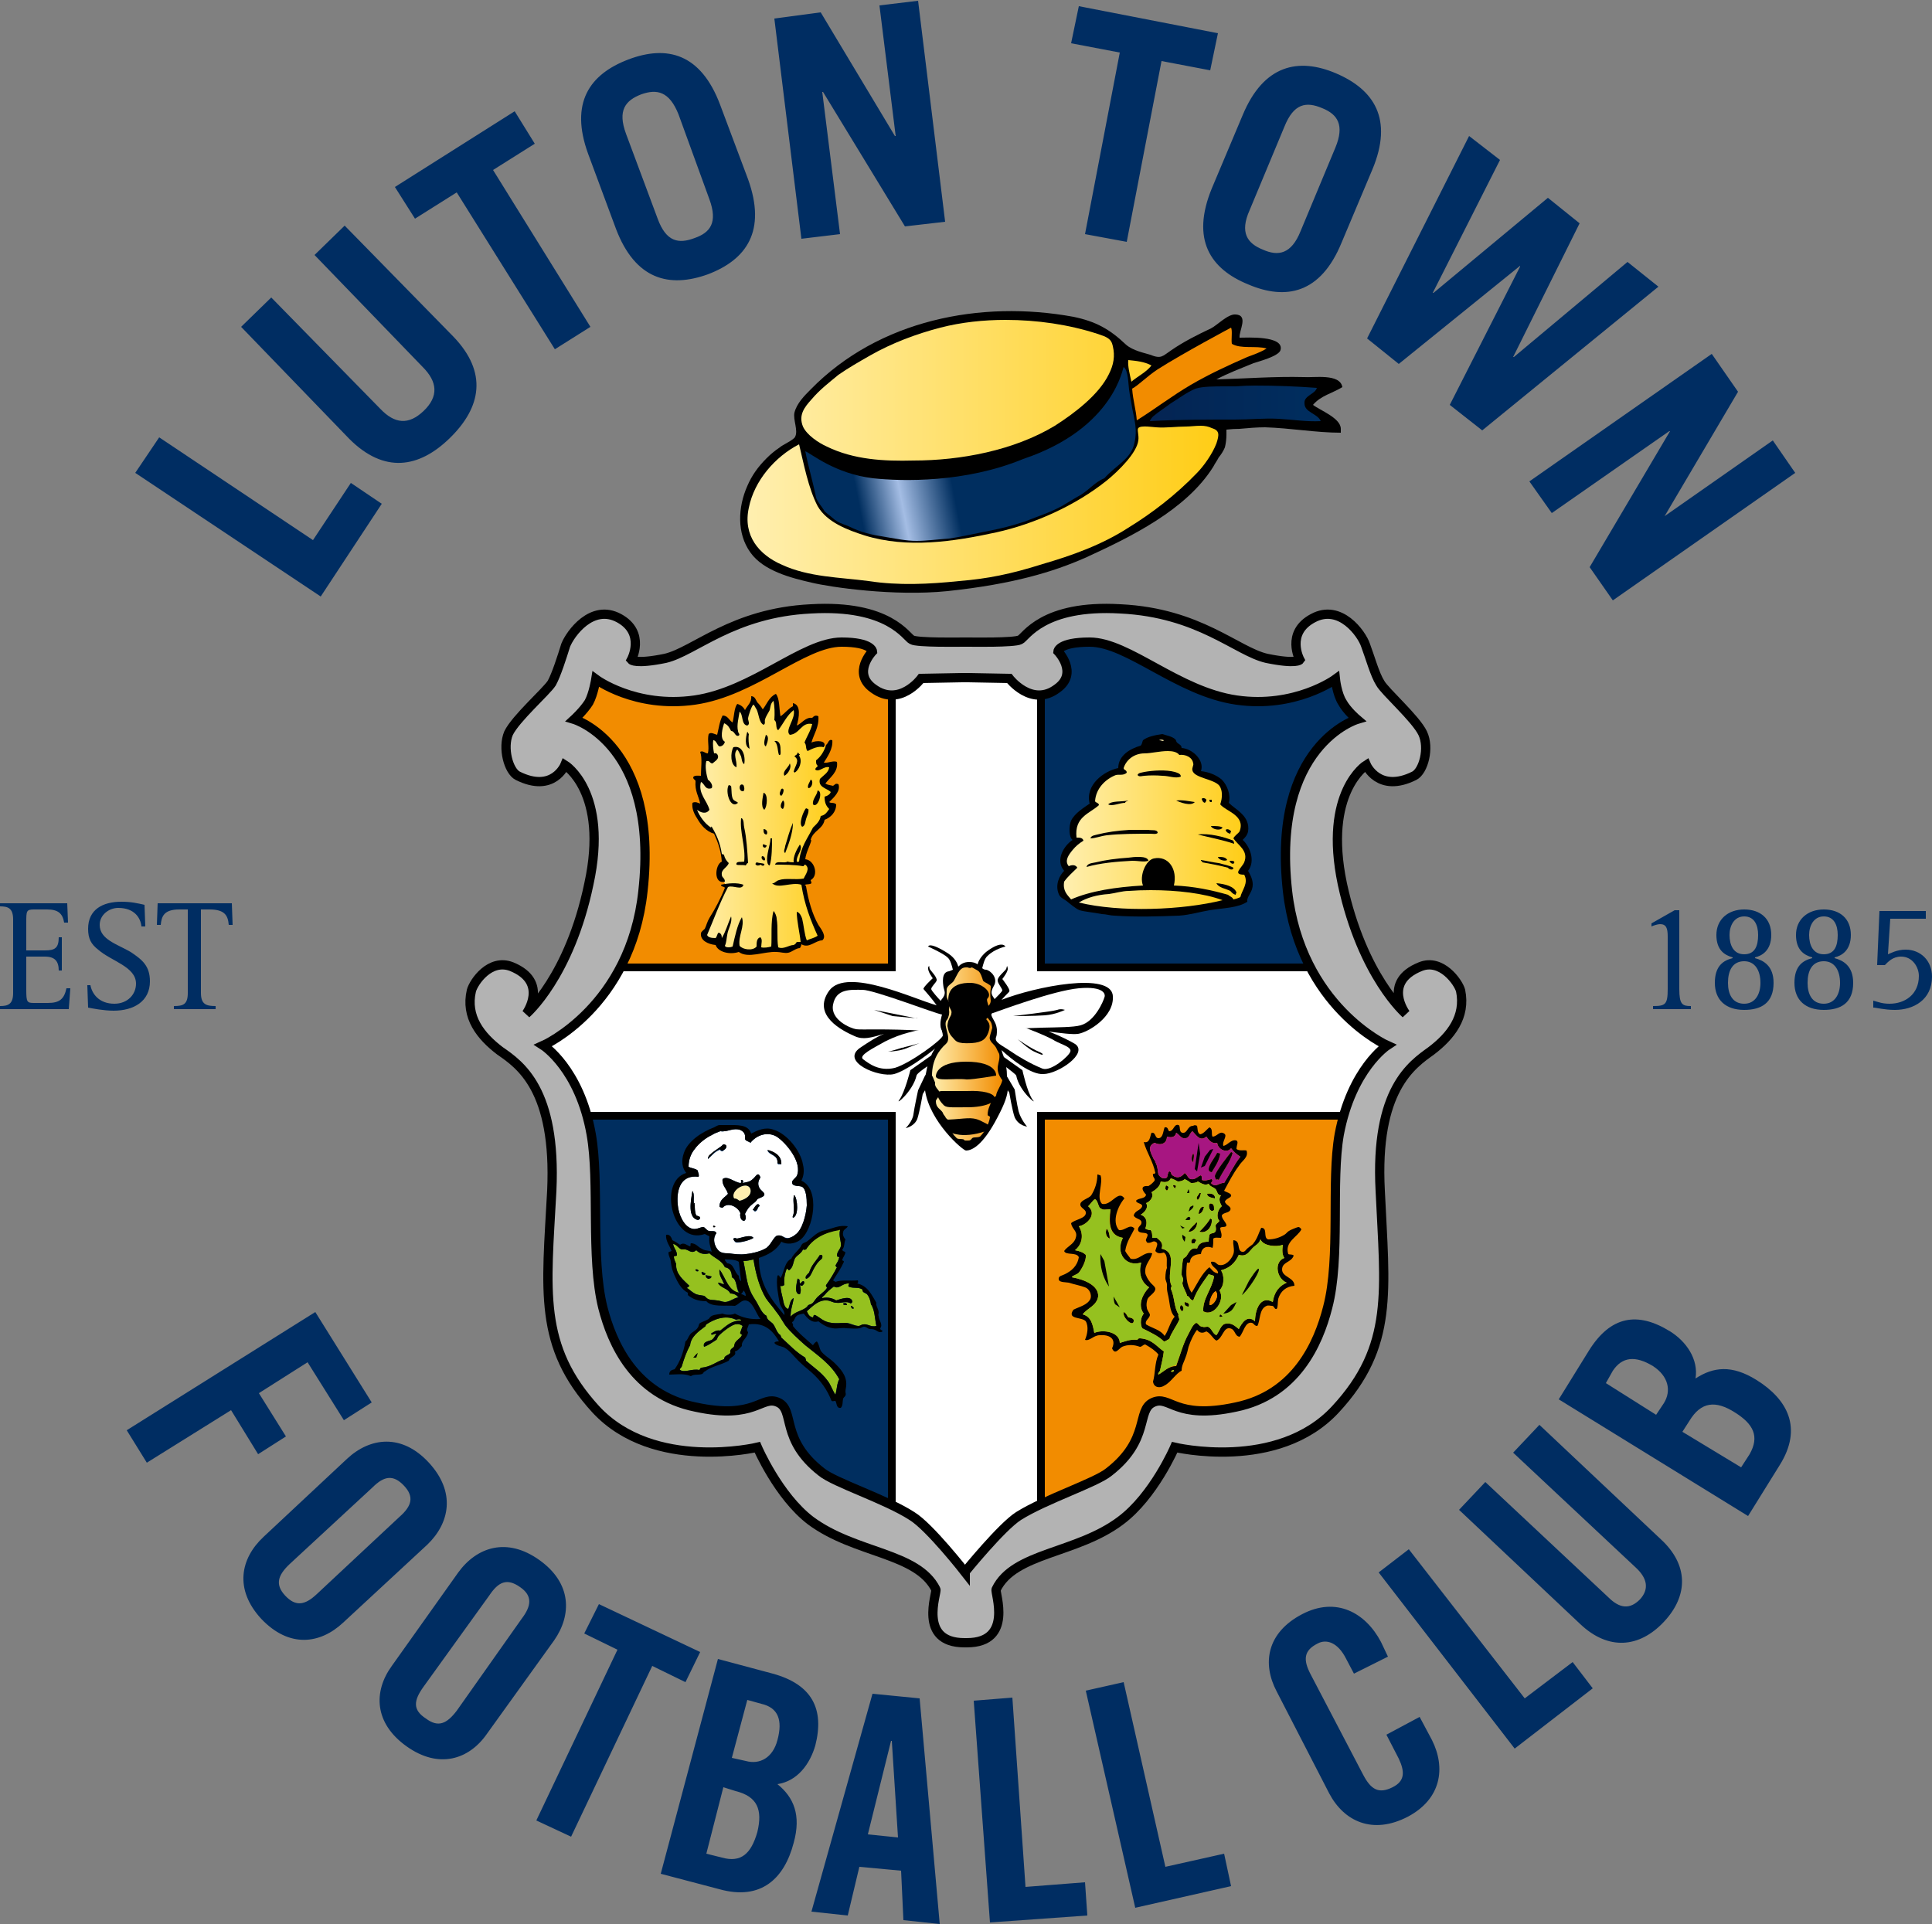 <svg xmlns="http://www.w3.org/2000/svg" width="250" height="249" version="1.2"><rect width="100%" height="100%" fill="#808080" stroke="none"/><defs><linearGradient id="g1" x1="137.7" x2="161.2" y1="106.8" y2="106.8" gradientUnits="userSpaceOnUse"><stop offset="0" stop-color="#ffefaf"/><stop offset=".005" stop-color="#ffefaf"/><stop offset="1" stop-color="#ffcd16"/></linearGradient><linearGradient id="g2" x1="139.6" x2="158.2" y1="116.4" y2="116.4" gradientUnits="userSpaceOnUse"><stop offset="0" stop-color="#ffefaf"/><stop offset=".005" stop-color="#ffefaf"/><stop offset="1" stop-color="#ffcd16"/></linearGradient><linearGradient id="g3" x1="89.9" x2="108" y1="106.7" y2="106.7" gradientUnits="userSpaceOnUse"><stop offset="0" stop-color="#ffefaf"/><stop offset=".005" stop-color="#ffefaf"/><stop offset="1" stop-color="#ffcd16"/></linearGradient><linearGradient id="g4" x1="120.6" x2="129.7" y1="136.4" y2="136.4" gradientUnits="userSpaceOnUse"><stop offset="0" stop-color="#ffefaf"/><stop offset="1" stop-color="#f28c00"/></linearGradient><linearGradient id="g5" x1="148.8" x2="170.9" y1="52.2" y2="52.2" gradientUnits="userSpaceOnUse"><stop offset="0" stop-color="#042453"/><stop offset="1" stop-color="#002e5f"/></linearGradient><linearGradient id="g6" x1="96.7" x2="157.7" y1="58.5" y2="58.5" gradientUnits="userSpaceOnUse"><stop offset="0" stop-color="#ffefaf"/><stop offset=".005" stop-color="#ffefaf"/><stop offset="1" stop-color="#ffcd16"/></linearGradient><linearGradient id="g7" x1="96.7" x2="157.7" y1="58.5" y2="58.5" gradientUnits="userSpaceOnUse"><stop offset="0" stop-color="#ffefaf"/><stop offset=".005" stop-color="#ffefaf"/><stop offset="1" stop-color="#ffcd16"/></linearGradient><linearGradient id="g8" x1="96.7" x2="157.7" y1="58.5" y2="58.5" gradientUnits="userSpaceOnUse"><stop offset="0" stop-color="#ffefaf"/><stop offset=".005" stop-color="#ffefaf"/><stop offset="1" stop-color="#ffcd16"/></linearGradient><linearGradient id="g9" x1="105.3" x2="147.3" y1="64.2" y2="56" gradientUnits="userSpaceOnUse"><stop offset="0" stop-color="#002e5f"/><stop offset=".129" stop-color="#002e5f"/><stop offset=".258" stop-color="#a4bde4"/><stop offset=".418" stop-color="#002e5f"/><stop offset=".778" stop-color="#002e5f"/><stop offset="1" stop-color="#002e5f"/></linearGradient></defs><style>.s0{fill:#002d62}.s1{fill:#fff}.s2{fill:#f28c00}.s3{fill:#002e5f}.s6{fill:#000}.s7{fill:#ffefaf}.s12{fill:#95c11f}</style><g id="g10"><g id="g7947"><g id="g7466"><path id="path626" fill-rule="evenodd" d="m41.5 77.2-24-16 3.1-4.6 19.9 13.3 4.9-7.4 4 2.7zm-6.4-38.7 14.1 14.4c1.9 2 3.7 2.1 5.6.3 2-1.9 1.8-3.8-.1-5.7L40.7 33l3.9-3.8 14.1 14.4c4.4 4.6 3.6 9.1-.5 13.1-4 3.9-8.5 4.6-13 .1l-14-14.5zm31.5-24.1 2.6 4.2-5.4 3.4 12.6 20.3-4.6 2.9-12.7-20.3-5.4 3.4-2.6-4.1zm9.5 5.5c-2.4-6.6.2-10.3 5.2-12.2s9.4-.8 11.9 5.9l3.6 9.6c2.4 6.7-.2 10.4-5.2 12.3-5 1.8-9.4.7-11.9-5.9zm9 8.4c1.1 3 2.7 3.3 4.8 2.5 2-.7 3-2 1.9-5l-4-11c-1.2-3-2.8-3.3-4.8-2.6-2.1.8-3.1 2.1-2 5.1zm18.6 2.6-3.5-28.5 6-.8 9.6 16h.1L113.8.7l5-.6 3.5 28.6-5.2.6-10.6-17.4h-.1l2.3 18.4zm53.9-26.6-1 4.8-6.3-1.2-4.5 23.4-5.4-1 4.5-23.5-6.3-1.2 1-4.8zm3.2 10.6c2.7-6.5 7.2-7.5 12.1-5.4s7.4 5.9 4.7 12.4l-4 9.5c-2.7 6.6-7.2 7.5-12.1 5.4-4.9-2-7.4-5.8-4.7-12.4zm.9 12.3c-1.3 2.9-.3 4.3 1.7 5.1 2 .9 3.7.6 4.9-2.4l4.5-10.8c1.2-2.9.3-4.3-1.7-5.1-2.1-.9-3.7-.6-4.9 2.4zm28.4-9.6 4 3.1-8.7 17.2h.1l14.8-12.3 4.1 3.3-8.6 17.3h.1l14.7-12.3 4 3.2-22.8 18.6-4.2-3.3 9.1-17.9v-.1L181 47.1l-4.1-3.3zm7.8 44.7 23.6-16.5 3.4 4.9-9.5 16.1 14-9.8 2.9 4.2-23.6 16.5-3-4.3 10.4-17.6h-.1l-15.2 10.6z" class="s0"/></g><g id="g7452"><path id="path662" fill-rule="evenodd" d="m16.4 185.1 24.4-15.3 7.3 11.7-3.6 2.3-4.7-7.5-6.3 4 3.5 5.6-3.6 2.3-3.5-5.7-10.9 6.8zm28.5 3.7c3-2.8 7.1-3.3 10.6.5s2.7 7.8-.2 10.6L44.4 210c-3 2.8-7 3.3-10.6-.5-3.5-3.8-2.7-7.8.3-10.6zm-7.4 13.6c-1.6 1.5-1.9 2.7-.6 4.1 1.4 1.5 2.6 1.2 4.1-.2l10.7-10c1.6-1.4 1.9-2.6.6-4-1.4-1.5-2.6-1.3-4.1.2zm21.8 1.1c2.4-3.3 6.3-4.6 10.5-1.6s4.2 7.1 1.9 10.4L63 224.4c-2.3 3.3-6.2 4.6-10.4 1.6s-4.3-7.1-1.9-10.4zm-4.5 14.8c-1.3 1.8-1.4 3 .3 4.1 1.6 1.2 2.7.7 4-1l8.4-11.9c1.3-1.7 1.4-3-.2-4.1-1.7-1.2-2.8-.7-4 1.1zm25.1-4.8-4.3-2.1 1.9-3.8 13.1 6.2-1.9 3.9-4.3-2.1-10.5 22.1-4.5-2.1zm13 1.2 7.1 1.9c5.1 1.4 6.7 4.6 5.5 9.3-.7 2.4-2.3 4.6-4.9 5 2.1 1.7 3.1 4 2.1 7.6-1.2 4.6-4.2 7.5-9.6 6l-7.6-2zm-1.5 25.2 2 .5c2.5.7 3.8-.5 4.6-3.3.7-2.9 0-4.6-2.8-5.3l-1.6-.5zm3.3-12.4 1.8.4c1.8.5 3.5-.4 4.1-2.7.7-2.6.1-4.2-2.1-4.7l-1.8-.5zm15 20.4-4.7-.5 7.9-28.2 6.1.6 2.6 29.2-4.7-.5-.3-6.4-5.4-.5zm2.6-10.5 3.9.4-.8-12.5h-.1zm15.8 11.4-2.1-28.7 5-.4 1.7 24.5 7.7-.6.3 4.3zm18.8-1.9-6.4-28.1 4.9-1.1 5.4 23.9 7.6-1.7.9 4.2zm28.3-30.3-1-1.9c-1.1-2.2-2.6-2.6-3.7-2-1.8.9-1.9 2.1-.9 4l6.8 13c1 1.9 2 2.5 3.8 1.6 1.6-.8 1.6-2 .8-3.7l-1.6-3.1 4.3-2.3 1.6 3c1.8 3.6 1.2 7.6-3.1 9.9-4.6 2.4-8.3.6-10.2-3l-6.8-13.2c-1.9-3.6-1.3-7.6 3.3-10 4.4-2.3 8.2-.2 10.2 3.6l.9 1.9zm20.8 9.7-17.6-22.8 3.9-3 15 19.3 6.2-4.7 2.6 3.4zm-7.2-30.9 3.4-3.6 15.9 14.9c1.5 1.5 2.8 1.6 4.1.3 1.2-1.3 1-2.7-.5-4.1L195.8 188l3.4-3.6 15.7 14.8c3.6 3.3 3.6 7.3.4 10.7s-7.2 3.7-10.8.3zm12.9-14.3 3.9-6.3c2.8-4.5 6.3-5.1 10.5-2.5 2.1 1.3 3.7 3.6 3.3 6.1 2.3-1.5 4.7-1.8 7.9.2 4 2.5 6 6.2 3 11l-4.1 6.6zm12.6 2 1-1.5c1-1.6.6-3.5-1.4-4.8-2.3-1.4-4-1.2-5.2.6l-.9 1.6zm11 6.8 1.1-1.7c1.3-2.3.5-3.9-1.9-5.4-2.5-1.6-4.4-1.4-5.9 1.1l-.9 1.4z" class="s0"/></g><g id="g7447"><path id="path710" d="M0 130.2c1 0 1.7-.2 1.7-1.7V119c0-1.5-.7-1.7-1.7-1.7v-.4h8.7l.1 2.5h-.5c-.2-1.2-.8-1.7-2.2-1.7H4.4c-1 0-1 .2-1 1.7v3.6h2.4c1.3 0 1.8-.3 1.8-1.7H8v4.3h-.4c0-1.2-.5-1.8-1.8-1.8H3.4v4.3c0 1.6.1 1.7 1 1.7h1.8c1.5 0 2.1-.5 2.4-1.9h.5l-.2 2.7H0zm18.3-10.3c-.1-1.1-.9-2.4-3-2.4-1.2 0-2.4.9-2.4 2.2 0 1.9 2.3 2.5 4 3.5 1.5 1 2.5 1.8 2.5 3.8 0 2.6-2.1 3.8-4.7 3.8-1.3 0-2.8-.3-3.3-.4l-.1-2.9h.4c.2 1.1 1.1 2.4 3.1 2.4 1.7 0 2.8-1.2 2.8-2.6 0-2.2-3.2-2.9-4.9-4.4-.9-.7-1.3-1.4-1.3-2.7 0-2.5 1.9-3.5 4.3-3.5 1.3 0 2.1.2 3 .4l.1 2.8zm4.2 10.3c1.2 0 1.8-.2 1.8-1.7v-10.8h-1.1c-2 0-2.3.9-2.4 2h-.5l.1-2.8H30l.1 2.8h-.5c-.1-1.3-.6-2-2.5-2H26v10.8c0 1.5.7 1.7 1.9 1.7v.4h-5.4z" class="s0"/></g><g id="g7441"><path id="path722" fill-rule="evenodd" d="M213.9 130.2c1.6 0 1.9-.2 1.9-2.2v-6.8c0-1.1-.2-1.6-1-1.6-.3 0-.9.2-1.1.3v-.4l3-1.7h.6V128c0 2 .4 2.2 1.5 2.2v.4h-4.9zm8-3c0-2.2 1.1-2.9 2.3-3.2v-.1c-1.1-.3-2.1-1-2.1-2.9 0-2 1.5-3.3 3.6-3.3s3.5 1.2 3.5 3.3c0 2-1.2 2.7-2.1 2.9v.1c1.1.3 2.4 1 2.4 3.2 0 2.6-1.6 3.5-3.8 3.5-2.4 0-3.8-1.3-3.8-3.5m3.8 2.7c1.4 0 2.1-1.2 2.1-2.7 0-1.6-.7-2.8-2.1-2.8-1.5 0-2.1 1.2-2.1 2.8 0 1.5.6 2.7 2.1 2.7m0-6.4c1.4 0 1.8-1.1 1.8-2.5 0-1.3-.5-2.4-1.8-2.4s-1.9 1.2-1.9 2.4c0 1.3.5 2.5 1.9 2.5m6.5 3.7c0-2.2 1.1-2.9 2.3-3.2v-.1c-1.1-.3-2.1-1-2.1-2.9 0-2 1.5-3.3 3.6-3.3s3.5 1.2 3.5 3.3c0 2-1.2 2.7-2.1 2.9v.1c1.1.3 2.4 1 2.4 3.2 0 2.6-1.6 3.5-3.8 3.5-2.4 0-3.8-1.3-3.8-3.5m3.8 2.7c1.4 0 2.1-1.2 2.1-2.7 0-1.6-.7-2.8-2.1-2.8-1.5 0-2.1 1.2-2.1 2.8 0 1.5.6 2.7 2.1 2.7m0-6.4c1.4 0 1.8-1.1 1.8-2.5 0-1.3-.5-2.4-1.8-2.4s-1.9 1.2-1.9 2.4c0 1.3.5 2.5 1.9 2.5m8.3 0c.3-.1 1.1-.6 2.3-.6 1.9 0 3.4 1.4 3.4 3.5 0 3-2.4 4.3-4.8 4.3-1.4 0-2.4-.3-2.8-.3v-.9c.7.2 1.2.4 2.1.4 2 0 3.8-1.2 3.8-3.6 0-1.1-.8-2.5-2.3-2.5-1.1 0-1.7.7-2.1 1.1h-1l.3-7h6v1h-4.6z" class="s0"/></g></g><g id="g4631"><g id="g4497"><path id="path4485" fill-rule="evenodd" d="m101.9 81.4-14.2 7.1-12.9-3.3-5.2 10.6 7.7 3.2 3 16.3-4.7 12.1-8.5 6.9 5.6 8.4 1.8 25.5 5.8 13 11.5 4.2 7.1-1 4.1 7.9 15.5 7.6 6.5 7.5 6.5-7.5 15.4-7.6 4.2-7.9 7 1 11.5-4.2 5.9-13 1.8-25.5 5.5-8.4-8.4-6.9-4.8-12.1 3.1-16.3 7.7-3.2-5.3-10.6-12.8 3.3-14.3-7.1-10.7.2-3.2 3.8h-18.2l-3.2-3.8z" class="s1"/><g id="g4490"><path id="path56" fill-rule="evenodd" d="m74.8 125.3 40.8-.1V82.3s-5.8-3.1-10.2-.9c-4.3 2.3-13.4 6-21.5 5.3-5-.3-5.5-1.5-5.5-1.5L71.6 97s9 5.6 9.4 9.2c0 0 3 6.6-.2 11.8-3.2 5.1-6 7.3-6 7.3" class="s2"/><path id="path60" fill-rule="evenodd" d="m175.9 125.3-41.5-.1V81.1s5.8-1.9 10.2.3c4.4 2.3 13.4 6 21.6 5.3 4.9-.3 5.5-1.5 5.5-1.5l6.8 11.8s-9.1 5.6-9.5 9.2c0 0-3 6.6.2 11.8 3.2 5.1 6.7 7.3 6.7 7.3" class="s3"/><path id="path64" fill-rule="evenodd" d="M115.4 198.8v-54.6l-44.7-.2s3.5 8.4 3.7 18.4c.2 10.1 1.5 18 16.6 21.4 10.8 2.5 24.4 15 24.4 15" class="s3"/><path id="path68" fill-rule="evenodd" d="M134.5 197.2v-53l44.8-.2s-3.7 8.4-3.9 18.4c-.1 10.1-1.4 18-16.6 21.4-10.8 2.5-24.3 13.4-24.3 13.4" class="s2"/><path id="path76" fill-rule="evenodd" d="m180.8 133.8-4.7-8.6h-41.4V86.4h-19.3v38.8H74.3l-4.6 8.3 3 10.9h42.7v54.7l9.7 4.9 9.6-4.9v-54.7h43.1z" style="fill:none;stroke:#000;stroke-width:1"/></g><path id="path742" fill-rule="evenodd" d="M125.5 83.1s5.8.1 6.5-.3c.7-.3 2.9-4.6 13-4 10.2.5 15 5.5 18.9 6.4 3.9.8 4.3.2 4.3.2s-1.9-3.5 1.7-5.4c3.5-1.9 6.3 2 6.8 3.5.6 1.6 1.2 3.8 1.9 4.9.6 1.1 4.6 4.6 5.5 6.5s.1 4.9-1.1 5.5c-4.6 2.3-6.2-1.4-6.2-1.4s-5.6 3.5-3.1 15.4c2.6 12 8.2 16.8 8.2 16.8s-3.1-4.1 1.9-6.1c2.7-1.1 4.9 2 5.2 3.1.7 3.4-1.3 5.9-3.8 7.8-2.5 1.8-7.3 5-6.6 18.1.6 13 1.8 20.1-5.8 28.3-7.5 8.1-20.8 4.9-20.8 4.9s-2.7 6.3-7 9.5c-5.7 4.3-13.8 4.1-16.1 8.9-.2.4 2.3 6.9-3.8 6.9h-.3c-6.1 0-3.5-6.5-3.7-6.9-2.4-4.8-10.4-4.6-16.2-8.9-4.2-3.2-6.9-9.5-6.9-9.5s-13.4 3.2-20.9-4.9c-7.5-8.2-6.4-15.3-5.7-28.3.6-13.1-4.1-16.3-6.7-18.1-2.5-1.9-4.5-4.4-3.7-7.8.3-1.1 2.4-4.2 5.2-3.1 4.9 2 1.9 6.1 1.9 6.1s5.6-4.8 8.1-16.8c2.6-11.9-3.1-15.4-3.1-15.4s-1.5 3.7-6.1 1.4c-1.2-.6-2-3.6-1.2-5.5.9-1.9 4.9-5.4 5.6-6.5.6-1.1 1.3-3.3 1.8-4.9.6-1.5 3.4-5.4 6.9-3.5s1.6 5.4 1.6 5.4.5.6 4.4-.2c3.8-.9 8.7-5.9 18.8-6.4 10.2-.6 12.4 3.7 13.1 4 .6.4 6.5.3 6.5.3zm-1 4.6-5.3.1s-2.8 3.8-6.2 1.3c-2.8-2-.1-4.8-.1-4.8s-.1-1.2-4-1.2c-5 0-11.4 6.4-19 7.5-7.7 1.1-12.8-2.7-12.8-2.7s-.3 1.9-.9 3c-.7 1.1-1.9 2.2-1.9 2.2s11 3.3 8.9 22.2c-1.6 15-12.9 20-12.9 20s4.7 3 6.2 11.5c1.1 6.2-.1 15.9 1.5 22.4 1.2 4.7 4.1 11.3 12 12.9 7.8 1.7 8.5-1.6 10.7-.6s.2 4.8 5.6 9c1.7 1.4 8.3 3.5 11.7 5.7 2.3 1.4 6.9 7.3 6.9 7.3v-.1s4.7-5.8 6.9-7.2c3.5-2.2 10-4.3 11.7-5.7 5.4-4.2 3.5-8 5.7-9s2.8 2.3 10.7.6c7.8-1.6 10.7-8.2 11.9-12.9 1.7-6.5.4-16.2 1.5-22.4 1.6-8.5 6.2-11.5 6.2-11.5s-11.2-5-12.9-20c-2.1-18.9 9-22.2 9-22.2s-1.3-1.1-1.9-2.2c-.7-1.1-.9-3-.9-3s-5.2 3.8-12.8 2.7-14-7.5-19-7.5c-4 0-4.1 1.2-4.1 1.2s2.7 2.8-.1 4.8c-3.3 2.5-6.2-1.3-6.2-1.3l-5.3-.1z" style="fill:#b3b3b3;stroke:#000;stroke-linecap:round;stroke-width:1.2"/><g id="g7667"><g id="g7539"><path id="path80" fill-rule="evenodd" d="M152.9 96.8c1.4.1 3 1.6 2.5 3 1 .1 2 .5 2.7 1.1.7.7 1.2 2 .9 3 .9.9 2.8 1.7 2.5 3.7-.1.5-.4.8-.7 1.1.9.8 1.7 2.7.7 4 .4.7.8 1.5.5 2.4-.2.6-.7 1.1-.6 1.6-1.2.8-3 .8-4.9 1.1-1.2.2-2.5.6-3.9.7-2.7.1-5.5.2-8.4 0-.5 0-1.1-.2-1.6-.2-1-.2-2.2-.3-2.9-.5-.5-.2-1.2-.8-1.7-1.2-.4-.3-.8-.4-1-.9-.5-1.2.1-2.4.7-3-1.2-1.4 0-3.3 1.1-4-.5-.3-.5-1.8-.2-2.5.5-1 1.7-1.7 2.4-2.2-.6-2.4 1.8-4.2 3.7-4.6 0-1.6 1.5-2.5 2.9-2.9.2-.2.2-.5.3-.7.6-.5 1.8-.7 2.5-.8.6.2 1.3.3 1.7.7.1.1.1.3.2.4.2.2.6.3.6.7" class="s6"/><path id="path84" fill-rule="evenodd" d="M150 95.8c.3 0 .5.2.6 0-.2-.1-.5-.1-.6 0" class="s7"/><path id="path106" d="M148.1 97.5c-1.4 0-2.4.9-2.7 1.9 0 .3.4.2.4.6-.4.4-1 .2-1.4.3-1.3.5-2.6 1.7-2.7 3.4.1.2.5.2.5.5-1.2 1.1-3.2 1.5-2.9 4.2.4 0 .8 0 .9.4-.5.3-1 .7-1.4 1.2-.5.6-1.1 1.4-.5 2.1.4-.2.9-.2 1.1.2-.6.6-1.2 1.1-1.7 1.8-.2 1.2.4 1.7.9 2.3 2.5-1.1 5.8-1.6 9.3-1.8-.5-1.3.4-3.3 1.4-3.5 1.9-.4 3.1 1.4 2.6 3.5 2.6.1 4.9.6 7 1.2.2.2.6.3.7.6q.5-.1.9-.3c.2-.9 1.1-1.8.5-2.9-1.6 0-.3-.9 0-1.6.6-1.5-.8-2.2-1.4-3.1.2-.4.6-.6.8-.9.8-2.1-1.8-2.6-2.5-3.5.3-.9.3-1.8-.1-2.4-.7-.9-3.3-1-3.5-2-.1-.3.2-.7.1-.9-.1-.8-1-1.2-1.8-1.1-.3-.4-.9-.5-1.5-.5-1 0-2.2.3-3 .3" style="fill:url(#g1)"/><path id="path128" d="M146.1 115.3c-.9 0-1.8.3-2.6.4-1.6.1-2.9.5-3.9 1.1 5.3 1.3 13.4 1 18.6-.3-2.4-.9-5.9-1.3-9.3-1.3q-1.5 0-2.8.1" style="fill:url(#g2)"/><path id="path140" fill-rule="evenodd" d="M152 99.9c-1.1-.3-2.8-.2-3.9 0-.4.1-.8.1-.9.4.2.3.6.1.9.1q1.1-.1 2.3 0c.9 0 1.7.4 2.4.1 0-.4-.5-.5-.8-.6" class="s6"/><path id="path144" fill-rule="evenodd" d="M155.5 103.4c.1.2.1.4.4.5.1-.1.2-.2.2-.4-.1-.2-.5-.3-.6-.1" class="s6"/><path id="path148" fill-rule="evenodd" d="M156.6 103.8h.2v-.3h-.3c0 .1 0 .2.1.3" class="s6"/><path id="path152" fill-rule="evenodd" d="M154.6 103.8c-.7-.1-1.6-.3-2.4-.2.4.2 1.9.8 2.4.2" class="s6"/><path id="path156" fill-rule="evenodd" d="M143.4 104.1c.5.3 1.5-.2 2.2-.2 0-.2.3-.2.4-.3-.9.2-2.1 0-2.6.5" class="s6"/><path id="path160" fill-rule="evenodd" d="M158.2 107.1c-.3-.2-.9-.2-1.5-.2.1.4 1.2.7 1.5.2" class="s6"/><path id="path164" fill-rule="evenodd" d="M158.6 107.4q.1.4.6.5c0-.2.1-.2.1-.3-.1-.2-.5-.4-.7-.2" class="s6"/><path id="path168" fill-rule="evenodd" d="M148.6 107.4h-2.4c-1.7.1-3 .3-4.2.6-.3.1-.8.1-.9.5.6 0 1.3-.3 2.1-.4 1.7-.2 3.8-.2 5.7-.2.3 0 .7.1.9-.1 0-.5-.8-.3-1.2-.4" class="s6"/><path id="path172" fill-rule="evenodd" d="M159.6 108.8c-1.2-.5-3.2-1-4.6-.8 1.6.4 3.2.7 4.7 1.2 0-.2-.1-.3-.1-.4" class="s6"/><path id="path176" fill-rule="evenodd" d="M158.8 111.3c-.2-.4-.7-.4-1.2-.4.1.4.9.6 1.2.4" class="s6"/><path id="path180" fill-rule="evenodd" d="M146 111c-1.5.1-3 .3-4.2.6-.4.1-1.1.1-1.2.6 1.7-.5 3.9-.7 5.9-.8.9 0 1.5.2 2.1 0-.1-.7-1.9-.5-2.6-.4" class="s6"/><path id="path184" fill-rule="evenodd" d="M155.6 111.6c1.1.2 2.2.4 3.3.7.1.2.7.4.7 0-.5-.3-1.2-.4-1.9-.6-.8-.1-1.6-.3-2.3-.4v.1q.1 0 .2.2" class="s6"/><path id="path188" fill-rule="evenodd" d="M159.7 111.7c.1-.3-.2-.3-.6-.3.1.3.4.5.6.3" class="s6"/><path id="path192" fill-rule="evenodd" d="M159.2 115.3c.2.2.3.4.7.5 0-.2.1-.2.1-.3-.3-.8-1.5-1.1-2.6-1.2.3.6 1.2.7 1.8 1" class="s6"/></g><g id="g7559"><path id="path522" d="m99.5 91-.8 2-1.1-2.3-.7.8-.5 1.7-.3-1.1-.7-.5-.3 2-.1.8-.7-.8-.7-.5-.5 1.6L93 96l-.9-.7-.2.9.1 1.5v.4l-1-.3v2.9l-1 .2.3.3.1 1.4.6 1.2.1.8-1.2-.2.8 1.8.9 1.1.8.4.5 1.1.5 2 .1.9-.4 1.1.4 1 .5.9-2.8 6.5 1.7.7.9 1h1.6l2.1.3 2.3-.3 2.2.1 1.9-1.1 1 .1 1.4-.8-1.5-3.3-.8-2.9-.1-.7.7-1 .4-1.2-.7-.6-.4-.1.3-1.5.3-1.1.9-1.3 1-1.6.8-.4.5-1.1-.7-.8.5-.6.5-.8-1.5-.8 1.2-1.9.1-.5-1.5.1v-.8l.7-1.6-1-.5-1.3.5-.1-.8.9-2.7h-1l-1.9 1.2.4-1.8-.1-1.1-1.4 1.2-.6.9-.4-1.7-.2-1.7z" style="fill:url(#g3)"/><path id="path534" fill-rule="evenodd" d="M101 92.7c.6-.4 1-1 1.6-1.3V91c1.1.2.8 1.9.5 2.9.7-.3 1.1-1.1 2-1 .2-.2.4-.4.8-.2.1 1.4-.6 2.3-.9 3.4.6-.3 2.1-.3 1.6.6-.7-.2-1.5.2-2.1.5-.3-.3-.1-.8-.4-1.1.3-.8.8-1.5 1-2.4-1.4-.3-1.6 1.3-2.9 1.4-.7-.6.8-2.1.5-3.2-.9.7-1.3 1.7-2 2.6-.4-.2-.1-1.1-.5-1.3q.1-1.4-.1-2.5c-.4.3-.4.8-.5 1.2-.2.4-.5.8-.6 1.2-.1.2.1.6-.2.7-.6-.3-.6-1.4-.9-2-.1-.1-.3-.6-.4-.6-.2 0-.7 1.5-.7 1.8s.3.7-.1.9c-.8-.1-.5-1.4-1-1.8-.1.7-.4 1.8-.2 2.5 0 .3.3.4.1.6-.5.2-.5-.6-1-.6-.2-.4-.4-.8-.9-1-.2.6-.6 2 .1 2.4-.1.4-.4.6-.7.6-.3-.1-.4-.8-.8-.8-.1.5 0 1.2.1 1.7.1 0 .2-.1.4.1.4.6-.3.9-.6 1.2-.4 0-.3-.4-.8-.3-.2.7 0 1.7.2 2.4.3.2.7.7.5 1.1-.9.3-.9-.6-1.4-.8-.4 1.5.8 2.4 1.1 3.6-.4.6-1.1.4-1.6 0 .3.8 1 1.8 1.8 2.3.1 0-.1-.2.1-.1.6 1 1.1 2.1 1.3 3.5 0 .1.3 0 .3.2.1.4.3.7.6 1-.2.6-1 .8-.9 1.5 0 .4.4.4.4.9-1.5.4-1.3-2.2-.4-2.6-.1-1.4-.5-2.5-1-3.6-1-.3-1.7-1.1-2.2-2-.4-.6-.7-1.3-.6-2 .4-.2.7 0 1 .1-.2-1-.7-1.6-.6-2.9 0-.2-.3-.2-.3-.5.1-.3.7-.2 1-.2 0-1 .2-2.3-.1-3.1.4-.2.6.2 1 .2.2-.8-.1-1.7.1-2.5.3-.3.7 0 1.1.1.2-.8.3-1.7.7-2.5.7 0 .8.6 1.3.9.2-.8.2-1.9.6-2.4q.7.2 1 .8c.3-.6.9-1 .8-1.8.5 0 .6.5.8.8q.4.4.7.9c.5-.6.8-1.6 1.7-2 .5.6.4 1.9.6 2.9" class="s6"/><path id="path538" fill-rule="evenodd" d="M104.2 111.2c1.2.1 1.8 2.1.7 2.7 0 .1.1.2.1.4-.2.2-.6.1-.8.2-.2 0 .1.1.1.2.3 1.8.8 3.6 1.6 5 .4.6 1.1 1.5.5 2-.9 0-1.7 1.1-2.7.5 0 .1-.1.4-.2.5-.5 0-1 .5-1.5.6s-1-.1-1.5-.1c-1.6-.1-3.7.9-4.9 0-1.2.4-2.7 0-3-.9-1-.1-2-.6-1.9-1.5 0-.2.3-.4.5-.6.2-.4.3-.9.6-1.4.7-1.1 1.5-2.6 2-3.9-.1-.2-.5-.1-.5-.4.9-.2 2.1-.3 2.9 0-.2.8-1.4 0-2 .3-1.1 2.1-1.8 4.1-2.7 6.2.1.3.5.4 1.1.4.2-.2.2-.6.4-.7.3.1.4.3.4.7.5-.8.8-1.9 1.2-2.8.2.8-.4 1.6-.5 2.4-.1.5-.1 1-.3 1.4.1.3.8.2 1 .1.3-1.3.6-2.8 1.2-3.8.4 1.2-.5 2.4-.3 3.7.4.5 1.7.7 2.2.1 0-.5 0-1.1.5-1.2.3.3.1.8.1 1.3.4.1.9 0 1.3-.1.1-1.2-.1-3.3.3-4.6.2.2.4.7.4 1 .2 1.1 0 2.5.2 3.7.7.3 1.4-.3 2-.3.2-.1.3-.2.4-.4h.5c-.1-1.1-.5-2.7-.5-3.9.4.1.6.6.7.9.2.8.3 2.1.6 2.8.4-.2 1-.3 1.4-.6-.9-2-1.7-4-2.1-6.6-1.3-.4-3 .6-3.8-.2.3.1.5-.3.9-.4.9-.3 2.1 0 3.2-.2.2-.5.9-1.3.2-1.8-.2 0-.1.2-.3.2-1.1-.2-2.4-.2-3.6-.2.1-.6 1.2-.1 1.6-.4q.3.1.8.1c-.1-.7.4-1.7.8-2.3.5.6-.5 1.4-.4 2.2.1.1.2 0 .3 0 .2-1.9 1.1-3 1.8-4.4.4-.4.9-.8 1-1.5.6-.1.8-.5 1.1-.9-.4-.4-.6-.8-.6-1.6.4-.1.7-.3.8-.6-.5-.5-1.7-.6-1.4-1.7.5-.5 1.1-.8 1.2-1.5-.7-.2-1.3.7-1.8.3 0-.3.3-.3.3-.5-.2-.2-.2-.3-.2-.7q.9-.7 1.3-2c.3-.2.3-.8.8-.6.1 1.1-.6 2.1-1.1 2.9.5.1 1.2-.3 1.7-.1.2 1.3-.9 2-1.5 2.8.3.2.6.2 1 .3.2-.1.3-.4.7-.2.3.9-.6 1.7-1.2 2.3.2.2.6 0 .9.3 0 1-.7 1.7-1.5 2-.2 1.2-1.5 1.4-1.8 2.6 0 .1.1 0 .1 0-.2.8-.7 1.6-.8 2.5" class="s6"/><path id="path542" fill-rule="evenodd" d="M97 96.9c-.1-.6-.2-1.2-.1-1.9-.1-.1-.1-.2-.2-.3-.2.7-.4 1.9.3 2.2" class="s6"/><path id="path546" fill-rule="evenodd" d="M99.1 96.6c.2-.5.5-1.3 0-1.5-.1.4-.4 1.3 0 1.5" class="s6"/><path id="path550" fill-rule="evenodd" d="M101 97c0-.7-.2-1.2-.8-1.1.5.4.4 1.3.6 1.8.3.1.2-.4.2-.7" class="s6"/><path id="path554" fill-rule="evenodd" d="M94.9 96.7c-.4.7-.4 2.3.4 2.6.1-.9-.5-1.7.1-2.3.2.2.3.5.5.9.1.4.1.8.4 1 .2-1-.2-2.5-1.4-2.2" class="s6"/><path id="path558" fill-rule="evenodd" d="M102.8 97.9c.8.5 0 1.3-.1 2q.1 0 .1.1c.6-.3 1.1-1.5.6-2.2 0-.1.1-.1.1-.2-.2 0-.1-.2-.3-.2 0 .3-.3.3-.4.5" class="s6"/><path id="path562" fill-rule="evenodd" d="M101.5 100.4c.4-.2 1-1 .7-1.6-.2.6-1 1-.7 1.6" class="s6"/><path id="path566" fill-rule="evenodd" d="M104.6 102c.5 0 .7-1 .3-1.1-.1.3-.5.8-.3 1.1" class="s6"/><path id="path570" fill-rule="evenodd" d="M96.2 102.4c.2-.2.1-.6 0-.8-.6-.4-.7.9 0 .8" class="s6"/><path id="path574" fill-rule="evenodd" d="M95.5 103.9c-.2-.2-.4-.2-.6-.4-.3-.4-.2-1.2-.3-1.8-.1 0-.2-.1-.3-.1-.5.8.2 3.2 1.2 2.3" class="s6"/><path id="path578" fill-rule="evenodd" d="M101.1 103c.2-.2.3-.5.3-.8-.1-.1-.1-.2-.3-.1-.1.3-.4.7 0 .9" class="s6"/><path id="path582" fill-rule="evenodd" d="M105.2 104.1c.6.6 1.4-1.7.6-1.8-.1.7-.7 1.1-.6 1.8" class="s6"/><path id="path586" fill-rule="evenodd" d="M98.8 102.6c-.1.6-.4 1.8.1 2.2.4-.4.5-2.1-.1-2.2" class="s6"/><path id="path590" fill-rule="evenodd" d="M101.3 104.7c.2-.2.3-1 0-1.1-.2.3-.5.9 0 1.1" class="s6"/><path id="path594" fill-rule="evenodd" d="M104.3 104.6c-.3.3-1 2-.5 2.4.4-.1.4-.7.5-1 .1-.4.4-.8.3-1.3q-.1 0-.3-.1" class="s6"/><path id="path598" fill-rule="evenodd" d="M95.9 105.9c-.2 1.8.6 3.7.4 5.6-.4.1-1.1-.1-1 .4.2.1.8 0 1.2.1.1-.1.1-.3.3-.3-.1-1.6-.2-3.3-.5-4.6-.1-.4 0-.9-.3-1.2z" class="s6"/><path id="path602" fill-rule="evenodd" d="M101.6 109.5c0 .3-.3.7 0 .9.4-1 1-2.6 1-3.8v-.1c-.4.9-.7 2-1 3" class="s6"/><path id="path606" fill-rule="evenodd" d="M99.2 108c.2-.3 0-.7-.4-.7 0 .3 0 .7.4.7" class="s6"/><path id="path610" fill-rule="evenodd" d="M99.3 111.6c0 .1.1.4.3.4.3-.9.3-2.6.3-3.5h-.2c0 .8-.6 2.2-.4 3.1" class="s6"/><path id="path614" fill-rule="evenodd" d="M98.7 109.4q0 .3.3.3.2-.1.2-.3c-.2 0-.5-.3-.5 0" class="s6"/><path id="path618" fill-rule="evenodd" d="M99 111.3c0-.4-.2-.5-.4-.5-.2.3.2.7.4.5" class="s6"/><path id="path622" fill-rule="evenodd" d="M97.8 111.9c.2.2.4.1.7 0 0 .2.5.2.4-.1-.3-.1-.7-.1-1-.2-.1.1-.2.2-.1.3" class="s6"/></g><g id="g7630"><path id="path300" fill-rule="evenodd" d="M154.9 145.7c.1.4 0 .9.4 1.1.5-.1.8-.6 1.2-.9.5.2.2.9.4 1.2.6 0 .9-.8 1.5-.4.5.3-.3 1-.1 1.6.6-.1 1-.9 1.7-.7.3.2 0 .6 0 1.1.4.3.9.1 1.3.2.3.9-.6 1.3-1 2-.7.9-1.3 2.1-1.9 3.2.2.2 1 .3.9.7-.2.3-.6.3-.8.7.1.5.9.6.7 1.1-.2.4-.9.3-1.1.7 0 .5.6.9.6 1.3-.1.3-.6.1-.8.3 0 .5.3.8.1 1.3-.4 0-.8-.1-1 .1 0 .4 0 .9-.1 1.2-.7-.3-1.4-.1-1.5.8-.7 0-1.4.3-1.4 1q-.1.2-.4.1c-.2 1.5-.1 2.9.6 3.9.7-1.1 1.3-2.5 2.3-3.3.3.3.5.7 1.1.8.1-.6-.9-.8-.9-1.5.6-.1.7.3 1 .4.8.2 1.6-.6 1.9-1.4.2-.6-.1-1.2 0-1.8 1 .1.4 1.3 1.1 1.5.4.1.5-.3.8-.5.2-.2.6-.4.7-.6.5-.6.7-1.4 1-2 .9 0 .2 1.3.9 1.5q1.1 0 2.1-.6c.2-.1.4-.4.6-.5.1-.1 1.1-.5 1.2-.5q.2 0 .4.3c-.5 1-2.2 1.6-1.7 3.2.2.1.6 0 .7.2-.3.9-1.5.8-1.5 1.8s1.6 1 1.6 2.1c-1.1.1-1.8.7-2.1 1.7-.1.5 0 1-.2 1.3-.3.1-.3-.4-.6-.4-.2 0-.5-.1-.7 0-1 .4-.8 1.9-1.2 2.6-.4 0-.4-.3-.7-.4-.9-.2-1.1 1.3-1.6 1.8-.7-.1-.5-1-1.3-1.1s-.9 1.3-1.7 1.6c-.5-.3-.7-.9-1.3-1.2-.5.3-.9.2-1.2-.2-.4.5-.8 1.3-1.1 2.2-.1.4-.2.9-.4 1.4-.2.6-.5 1-.5 1.7-.7.3-1.4 1.5-2.2 1.9-.6.4-1.4.3-1.5-.5.3-1 .2-2.4.7-3.5-.4-.5-1-.9-1.7-1.3-.3 0-.4.3-.7.3-.8-.3-1.6-.3-2.3 0-.5.3-.9 1.1-1.3.2.6-1.3-.4-1.8-1.6-1.7-.8 0-1.3.8-1.9.6.3-.7.5-1.7.1-2.4-.5-.6-2.5-.2-1.6-1.5.8-.4 1.8-.6 2.2-1.4.2-.5-.1-1.3-.7-1.5-.5-.2-1.5-.4-2.1-.6-.6-.1-1.4 0-1.3-.6.1-.3.4-.3.8-.5.8-.4 1.6-1 1.8-2.2-.3-.7-1.7-.2-1.9-.8.4-.6 1.3-.9 1.5-1.7.3-.9-.5-1.1-.6-1.9.5-.5 2-.6 1.9-1.4 0-.4-.8-.6-.7-1.1s1.1-.7 1.4-1.1c.5-.8.8-1.7.8-2.7.2 0 .2.1.4.1.4 1-.6 2.9.2 3.7 1.2.3 2.1-1.9 2.9-.7-.8.9-1.7 3-.7 4.1.8.1 1.4-.9 2-.2-.4.9-1 1.6-1.2 2.9.2.4.5.7.7 1 1.1.3 1.7-1 2.8-.7-.2.9-1 1.4-.9 2.5 0 .3.4 1 .6 1.2.2.3.7.6.7.9 0 .5-.8.9-1 1.3-.1.3-.2.7-.1 1.1 0 .4.4.7.4 1-.1.5-.7.7-.5 1.2.8.5 1.9.7 2.4 1.5.5-.7.7-1.8 1.3-2.5-.7-.7-.6-1.9-.9-3-.1-.5-.1-.5-.1-1.2 0-.2-.2-.5-.2-.8 0-.6.1-1.1.2-1.3-.1-.7.2-1.6-.4-2-.4.1-.8.2-1.1-.2.1-.5.5-1 0-1.2-.3-.2-.6.3-1.1.1q0-.1-.1-.2c-.1-.2.2-.5.2-.8-.1-.4-1-.1-1.2-.5-.2-.5.4-.7.4-1 .1-.6-.8-.5-1-1 .2-.7.9-.6 1.1-1.2 0-.4-.7-.3-.8-.7.3-.4 1.2-.2 1.3-.8-.4-.4-.9-1.2.3-1.1q.5-.3.8-.7c.1-.3-.2-.4-.2-.7-.1-.3.2-.1.3-.3-.3-1.5-1.1-2.6-1.5-4 .8.2.8-.7 1-1.2.6-.1.4.7.9.7.6 0 .6-.9.8-1.4.5-.1.4.4.6.5.6 0 .6-1 1.2-.8.3.1 0 .9.5 1 .7.1.6-.9 1.4-.9.1-.1.3-.1.5 0m2.4 8.2c-.3-.3-.7-.3-.9-.7-.5.3-1-.1-1.4-.3-.2.2-.6.2-.9.2q-.3-.2-.8-.5-.3.3-.9.3c-.2-.1-.5-.3-.9-.4-.2.4-.6.6-1.3.4-.1.7-.7 1.1-1.2 1.4.4.6-.3 1.3-.7 1.4.4.6-.3 1.3-.7 1.5.8.3.9 1 .6 1.8.2.1.4.2.7.2.2.3.2.6.2 1h.6c.3.3.9.6.6 1.4 2.3.5.5 3.2 1.3 4.8 0 .2-.1.2-.1.4.5 1 .4 2.4 1 3.3-.1.3.1.4.1.7-.4.9-1 1.6-1.3 2.5-.3.1-.4.3-.7.3-.7-.7-1.8-1.2-2.8-1.7-.3-.6-.2-1.4.2-1.9-.9-1.2 0-2.7.7-3.4-1-.6-1.4-1.8-1.1-3.2-1.9.6-3.3-1.2-2.3-3.2-1.8-.3-1.8-1.9-1.6-3.7-.7 0-.9.2-1.4-.2-.2-.3-.3-1-.6-1.1-.2 0-.8.9-.9.9 1.2 1-.1 2.4-1.2 2.6.7 1.1.4 2.4-.5 3.1.6.1 1.1.3 1.4.6.1.7-.5 1.8-.9 2.3-.3.3-.9.4-.9.6 1.7.3 3.5 1.1 3.4 2.5-.2 1.2-1.4 1.5-2 2.3 1.1.3 1.3 1.3 1.5 2.4 1.2-.5 3.3-.1 3.3 1.3.7-.2 1.3-.5 2.3-.4 0-.1.1-.2.3-.2 1.6.1 2.2 1.1 3.1 1.7-.1.8-.3 1.6-.5 2.5-.1.2-.3.3-.2.5.7-.4 1.3-1.1 2.3-1.1.5-1.4.9-2.9 1.5-4 .3-.5.6-1.4 1.1-1.6.3.1.4.5.8.5.2.1.4 0 .7 0 .5.2.6.9 1.1 1.1.4-.5.6-1.5 1.3-1.5.7-.1 1.1.3 1.6.7.4-.8 1.1-1.9 2.1-1 0-1.5.7-3.4 2.3-2.5.2-1.4.9-2.1 1.8-2.5-1.3-.5-1.7-2.7-.3-3.2-.3-.4-.3-1-.2-1.7-.8.3-2.5.2-2.9-.7-.2.6-.6.7-1 1.1-.5.5-.8 1.2-1.8.9-.5 1.1-1.2 1.7-2.3 2 .4.6.5 1.9-.2 2.6.8 1.3-.8 3.5-2.1 2.7-.1-1.6 1.1-2.8 1.4-4.5-.1-.2-.5-.2-.7-.3-.7 1-1.5 2-2 3.4-.5-.1-.4-.5-.8-.6-.1-.5-.5-1-.6-1.6 0-.2.1-.3.1-.5 0-.3-.3-.6-.2-.8 0-.4.1-1.5.2-1.9.1-.1.3-.2.4-.3.4-.6.6-1.2 1.4-1 .2-.7.7-.9 1.5-.9q0-.4.1-.9c.2-.3.7-.1.8-.5.1-.2 0-.5 0-.7.1-.3.3-.3.5-.6-.5-.5-.2-1.5.3-1.9-.2-.4-.5-.9-.1-1.4-.5 0-.5-.6-.7-.8m-5.8 23.6c.3.1.4 0 .4-.2-.2 0-.3.1-.4.2m2.8-31.1c-.4.3-.4.9-.9.9-.6.1-.7-.4-1.2-.7-.1.5-.5.7-1.2.5 0 .9-.8 1.2-1.6.8-.9.4-.6 1.1-.2 1.9.1.3.3.4.3.6.3.5.3 1.1.4 1.6.2.3.6.7 1.1.4.1-.2.1-.7.3-.8.3 0 .2.4.4.5.7.5 1.2.2 1.6-.3.4.3.4.7.8.8.6.1.9-.4 1.3-.5.2.2.1.5.1.6.5.2 1-.1 1.3-.1.2.2 0 .4-.1.5.6.7 1.1-.1 1.7 0 .7-1.1 1.3-2.4 2.1-3.4-.5-.3-.9-.7-1.2-1.1-.5.7-1.7.2-1.8-.7-.7.2-1.1-.4-1.4-.8-.8.7-1.3-.2-1.8-.7m2.2 22.5c.5.1 1.4-1.2.8-1.8-.5.3-.8 1.2-.8 1.8" class="s6"/><path id="path304" fill-rule="evenodd" d="M156.1 147.1c.3.4.7 1 1.4.8.1.9 1.3 1.4 1.8.7.3.4.7.8 1.2 1.1-.8 1-1.4 2.3-2.1 3.4-.6-.1-1.1.7-1.7 0 .1-.1.3-.3.1-.5-.3 0-.8.3-1.3.1 0-.1.1-.4-.1-.6-.4.1-.7.6-1.3.5-.4-.1-.4-.5-.8-.8-.4.5-.9.8-1.6.3-.2-.1-.1-.5-.4-.5-.2.1-.2.6-.3.8-.5.3-.9-.1-1.1-.4-.1-.5-.1-1.1-.4-1.6 0-.2-.2-.3-.3-.6-.4-.8-.7-1.5.2-1.9.8.4 1.6.1 1.6-.8.7.2 1.1 0 1.2-.5.5.3.6.8 1.2.7.5 0 .5-.6.9-.9.5.5 1 1.4 1.8.7m1.4 2.1c-.2.4-.5.8-.8 1.3-.2.4-.6 1.1.1 1.2.4-.7.9-1.3 1.1-2.4-.1 0-.2-.1-.4-.1m1.8-.1c-.4.5-2 2.5-2.1 3.1 0 .1.1.4.2.5 0-.1.2-.1.3 0 .6-1.3 1.5-2.3 1.8-3.5-.1 0-.1-.1-.2-.1m-4.9 1.3c0-.4.2-.9 0-1.1-.2.3-.3.9 0 1.1" style="fill:#a71681"/><path id="path308" fill-rule="evenodd" d="M159.5 149.2c-.3 1.2-1.2 2.2-1.8 3.5-.1-.1-.3-.1-.3 0-.1-.1-.2-.4-.2-.5.1-.6 1.7-2.6 2.1-3.1.1 0 .1.1.2.1" class="s6"/><path id="path312" fill-rule="evenodd" d="M157.9 149.3c-.2 1.1-.7 1.7-1.1 2.4-.7-.1-.3-.8-.1-1.2.3-.5.6-.9.8-1.3.2 0 .3.1.4.1" class="s6"/><path id="path316" fill-rule="evenodd" d="M154.4 149.3c.2.2 0 .7 0 1.1-.3-.2-.2-.8 0-1.1" class="s6"/><path id="path320" fill-rule="evenodd" d="M152.2 153.5c-.1.1-.1.2-.1.3-.2-.1-.3-.2-.3-.4.1-.1.3 0 .4.1" class="s6"/><path id="path324" fill-rule="evenodd" d="M150.9 153.4c.2.1.2.1.3.2 0 .2-.1.4-.2.5l-.2-.2c0-.2 0-.4.1-.5" class="s6"/><path id="path328" fill-rule="evenodd" d="M157.2 155.1c-.5-.1-1-.2-1-.6.4-.1 1.1 0 1 .6" class="s6"/><path id="path332" fill-rule="evenodd" d="M155.2 154.4h.2c-.1.5-.2.7-.4.9-.4-.3.1-.6.2-.9" class="s6"/><path id="path336" fill-rule="evenodd" d="M157.1 156.6c-.7.6-1-1.4-.1-.7.1.2.1.3.1.7" class="s6"/><path id="path340" fill-rule="evenodd" d="M155.8 156.2c-.1.4-.3.9-.7.9 0-.4.3-1.1.7-.9" class="s6"/><path id="path344" fill-rule="evenodd" d="M156.8 157.8c.1 1.1-.8 1.9-1.6 1.6.4-.4 1-1 1.4-1.7.1 0 .1.1.2.1" class="s6"/><path id="path348" fill-rule="evenodd" d="M154.8 158.2q.1 0 .1.1c0 .6-.6 1.2-1.1 1.1.2-.5.7-.8 1-1.2" class="s6"/><path id="path352" fill-rule="evenodd" d="M154.8 160.5c-.1.2-.2.3-.2.4-.2 0-.3.1-.4 0-.2-.5.3-.8.6-.4" class="s6"/><path id="path356" fill-rule="evenodd" d="M143.2 159c.3.3.4.9.4 1.3-.5-.2-.6-.8-.4-1.3" class="s6"/><path id="path360" fill-rule="evenodd" d="M162.4 164.8c-.1.9-.9 1.8-1.5 2.5.3-.9 1-1.7 1.5-2.5" class="s6"/><path id="path364" fill-rule="evenodd" d="M142.6 162.7c.4 1.2.6 2.4.9 3.6-.7-.9-.8-2.2-1-3.4q.1-.1.1-.2" class="s6"/><path id="path368" fill-rule="evenodd" d="M157.3 167.1c.6.6-.3 1.9-.8 1.8 0-.6.3-1.5.8-1.8" class="s2"/><path id="path372" fill-rule="evenodd" d="M153.8 169.1c-.4 0-.6-.3-.5-.6.4.1.7.2.5.6" class="s6"/><path id="path376" fill-rule="evenodd" d="M152.8 168.9c.3.1.4.3.3.7 0 0-.1 0-.1.1-.3-.1-.4-.5-.2-.8" class="s6"/><path id="path380" fill-rule="evenodd" d="M157.9 170.1q.2.1.3.3c-.2 0-.3.1-.4 0q0-.2.1-.3" class="s6"/><path id="path384" fill-rule="evenodd" d="M145.4 169.8c.3.1.4.4.6.7.4 0 .8.2.7.5-.1.8-1.5-.5-1.3-1.2" class="s6"/><path id="path388" fill-rule="evenodd" d="M151.9 177.3c0 .2-.1.3-.4.2.1-.1.2-.2.4-.2" class="s12"/><path id="path392" fill-rule="evenodd" d="M158 154.7c-.4.5-.1 1 .1 1.4-.5.4-.8 1.4-.3 1.9-.2.3-.4.3-.5.6 0 .2.1.5 0 .7-.1.4-.6.2-.8.5q-.1.5-.1.9c-.8 0-1.3.2-1.5.9-.8-.2-1 .4-1.4 1-.1.1-.3.2-.4.3-.1.4-.2 1.5-.2 1.9-.1.2.2.5.2.8 0 .2-.1.3-.1.5.1.6.5 1.1.6 1.6.4.1.3.5.8.6.5-1.4 1.3-2.4 2-3.4.2.1.6.1.7.3-.3 1.7-1.5 2.9-1.4 4.5 1.3.8 2.9-1.4 2.1-2.7.7-.7.6-2 .2-2.6 1.1-.3 1.8-.9 2.3-2 1 .3 1.3-.4 1.8-.9.4-.4.8-.5 1-1.1.4.9 2.1 1 2.9.7-.1.7-.1 1.3.2 1.7-1.4.5-1 2.7.3 3.2-.9.4-1.6 1.1-1.8 2.5-1.6-.9-2.3 1-2.3 2.5-1-.9-1.7.2-2.1 1-.5-.4-.9-.8-1.6-.7-.7 0-.9 1-1.3 1.5-.5-.2-.6-.9-1.1-1.1-.3 0-.5.1-.7 0-.4 0-.5-.4-.8-.5-.5.2-.8 1.1-1.1 1.6-.6 1.1-1 2.6-1.5 3.9-1 .1-1.6.8-2.3 1.2-.1-.2.1-.3.2-.5.2-.9.4-1.7.5-2.5-.9-.6-1.5-1.6-3.1-1.7-.2 0-.3.1-.3.2-1-.1-1.6.2-2.3.4 0-1.4-2.1-1.8-3.3-1.3-.2-1.1-.4-2.1-1.5-2.4.6-.8 1.8-1.1 2-2.3.1-1.4-1.7-2.2-3.4-2.5 0-.2.6-.3.9-.6.4-.5 1-1.6.9-2.3-.3-.3-.8-.5-1.4-.6.9-.7 1.2-2 .5-3.1 1.1-.2 2.4-1.6 1.2-2.6.1 0 .7-.9.9-.9.3.1.4.8.6 1.1.5.4.7.2 1.4.2-.3 1.8-.2 3.4 1.6 3.7-1 2 .4 3.8 2.4 3.2-.4 1.4 0 2.6 1 3.2-.7.7-1.6 2.2-.7 3.4-.4.5-.5 1.3-.2 1.9 1 .5 2.1 1 2.8 1.7.3 0 .4-.2.7-.3.3-.9.9-1.6 1.3-2.5 0-.4-.2-.4-.1-.7-.6-.9-.5-2.3-1-3.3 0-.2.1-.2.1-.4-.8-1.6 1-4.3-1.3-4.8.3-.8-.3-1.1-.6-1.4h-.6c0-.4 0-.7-.2-1-.3 0-.5-.1-.7-.2.3-.8.2-1.5-.6-1.8.4-.2 1.1-.9.7-1.5.4-.1 1.1-.8.7-1.4.5-.3 1.1-.7 1.2-1.4.7.2 1.1 0 1.3-.4.4.1.7.3.9.4q.6 0 .9-.3.5.2.8.5c.3 0 .7 0 .9-.2.4.2.9.6 1.4.3.2.4.6.4.9.7.2.2.2.8.7.8m-.2 15.7c.1.1.2 0 .4 0q-.1-.2-.3-.3-.1.1-.1.3m-4.8-.7c0-.1.1-.1.1-.1.1-.4 0-.6-.3-.7-.2.3-.1.7.2.8m.3-1.2c-.1.3.1.6.5.6.2-.4-.1-.5-.5-.6m-9.7-8.2c0-.4-.1-1-.4-1.3-.2.5-.1 1.1.4 1.3m10.6.6c.1.1.2 0 .4 0 0-.1.1-.2.2-.4-.3-.4-.8-.1-.6.4m-.4-1.5c.5.1 1.1-.5 1.1-1.1q0-.1-.1-.1c-.3.4-.8.7-1 1.2m2.8-1.7c-.4.7-1 1.3-1.4 1.7.8.3 1.7-.5 1.6-1.6-.1 0-.1-.1-.2-.1m-1.5-.6c.4 0 .6-.5.7-.9-.4-.2-.7.5-.7.9m1.9-1.2c-.9-.7-.6 1.3.1.7 0-.4 0-.5-.1-.7m-2-.6c.2-.2.3-.4.4-.9h-.2c-.1.3-.6.6-.2.9m1.2-.8c0 .4.5.5 1 .6.1-.6-.6-.7-1-.6m-5.4-.6.2.2c.1-.1.2-.3.2-.5-.1-.1-.1-.1-.3-.2-.1.1-.1.3-.1.5m1-.5c0 .2.1.3.3.4 0-.1 0-.2.1-.3-.1-.1-.3-.2-.4-.1m-5.1 17.6c.1-.3-.3-.5-.7-.5-.2-.3-.3-.6-.6-.7-.2.7 1.2 2 1.3 1.2" class="s12"/><path id="path746" fill-rule="evenodd" d="M142.4 162.3s-.1 1 .2 2.2.9 2 .9 2l-.6-3.3z" class="s6"/><path id="path750" fill-rule="evenodd" d="M144.1 167.8s0 .7.2 1l.6.4z" class="s6"/><path id="path754" fill-rule="evenodd" d="M160.7 167.6c.6-.4 2.2-2.7 2.2-3.3s-1.3 1.5-1.3 1.5z" class="s6"/><path id="path758" fill-rule="evenodd" d="M160 168.5s-.4 1-.8 1.2c-.4.3-.9.3-.9.3l1-1.1z" class="s6"/><path id="path762" fill-rule="evenodd" d="M154.4 156c.2.3-.6.8-.6.8l.2-.6z" class="s6"/><path id="path766" fill-rule="evenodd" d="M153.9 157.9c.3-.2 0-.5-.1-.4-.2 0-.4.4-.4.4z" class="s6"/><path id="path770" fill-rule="evenodd" d="M153 159.8c-.1.5.3.9.3.9l.1-.6z" class="s6"/><path id="path774" fill-rule="evenodd" d="m152.7 158.6.6.3-.3.1z" class="s6"/><path id="path778" fill-rule="evenodd" d="m157 148.7-1.1 2.2-.5.2.5-1.4.7-.9z" class="s6"/><path id="path782" fill-rule="evenodd" d="m155.1 147.9-.5 3.4.3.3.4-2.3z" class="s6"/><path id="path786" fill-rule="evenodd" d="M153.8 153.9c.1.2.1.5.1.5h-.3z" class="s6"/></g><g id="g7601"><path id="path196" fill-rule="evenodd" d="M96.4 147.4c.1.3.5.3.7.5.8-1 2.2-1.5 3.4-.8 1.1.7 3.4 3.3 2.6 5.1-.2.3-.7.6-.6.9.1.5.9.3 1.3.5.5.3.6 1.4.6 2.4-.1 1.3-.6 3.2-1.5 3.8-.2.2-.8.5-1.1.4-.4 0-.6-.4-1.2-.3-.5.1-.9 1.4-1.6 1.7-.5.3-1.5.6-2.5.7-.7.1-1.5 0-2.2-.1-.3 0-.6 0-.9-.1-.7-.2-1.4-1.6-.7-2.5-.1-.4-.6-.2-1-.3-.3-.1-.5-.5-.7-.5-.4 0-.9.4-1.5.2-1-.3-1.7-1.8-1.8-3.1-.2-2.1.5-3.9 2.7-3.6.1-.4-.1-.5-.1-.8-.3-.3-.9-.3-1.2-.5 0-.9.3-1.7.8-2.3.5-.7 1.4-1.5 2.2-1.8.3-.2.8-.4 1.1-.5.1 0 .3.1.5 0 .5 0 1.2-.4 2-.2.5.2.8.5.7 1.2m1 5.2c-.4.4-.9.4-1.3.5.1-.2.1-.4-.2-.4-.1.2.2.3-.1.4-.8-.1-1.7-1-2.3-.5-.1.8.5 1.2.7 1.9-.4.5-1.1.7-1.1 1.7.1 0 .2.1.4.1.7-.8 2-.1 2.3.7-.1.5.1 1 .5 1 .3-.2.2-.6.1-.9.3-.6.5-.9 1-1.3q.45-.3.6-.6c.3-.2.9-.3.9-.6.1-.2-.4-.5-.6-.8-.3-.5-.2-1 .1-1.4-.3-.9-.6-.1-1 .2m5.3 2.3c-.1.6.1 1.4 0 2.1 0 .2-.2.4-.1.6.8-.2.6-2.5.2-2.9h-.1zm-12.3 3c0-.1.2-.1.2-.2 0-.3-.3-.3-.5-.4-.2-.4-.2-.9-.2-1.5-.2-.1 0 .1-.1.1-.1-.6.1-1.4-.2-1.7-.2 1.2-.7 3.5.8 3.7m7-1.3c.2 0 .2.2.3.2.4-.1.3-.6.6-.7-.2-.7-.7.2-.9.5m1.9-7.7c.3.7 1.4.5 1.3 1.7.2.2.3 0 .5.1.1-1.1-1-1.7-1.8-1.8m-5.7-.8c-.5.5-1.2.8-1.7 1.4-.2.1-.3.3-.3.5.5-.4.9-1 1.6-1.2q0 .2.3.2c.2-.2.5-.3.5-.7-.1-.1-.2-.1-.4-.2m1.8 12.2c-.2-.1-.4-.1-.5 0 0 .2.2.4.3.5.6.1 2.1-.4 2.3-.6-.4-.5-1.5 0-2.1.1" class="s1"/><path id="path200" fill-rule="evenodd" d="M94 148.3c0 .4-.3.5-.5.6q-.3 0-.3-.2c-.7.2-1.1.8-1.6 1.3 0-.2.1-.5.3-.6.5-.5 1.2-.8 1.7-1.3.2 0 .3 0 .4.2" class="s6"/><path id="path204" fill-rule="evenodd" d="M101.1 150.7c-.2-.2-.3 0-.5-.2.1-1.1-1-1-1.3-1.7.8.2 1.9.7 1.8 1.9" class="s6"/><path id="path208" fill-rule="evenodd" d="M98.4 152.4c-.3.4-.4.9-.1 1.4.2.3.7.6.6.8 0 .3-.6.4-.9.6q-.15.3-.6.6c-.5.4-.7.7-1 1.3.1.3.2.7-.1.9-.4 0-.6-.5-.5-1-.3-.8-1.6-1.5-2.3-.7-.2 0-.3-.1-.4-.1 0-1 .7-1.2 1.1-1.7-.2-.7-.8-1.1-.7-1.9.6-.5 1.5.4 2.3.5.3-.1 0-.2.1-.4.3 0 .3.2.2.4.4-.1.9-.1 1.3-.5.4-.3.7-1.1 1-.2m-1.3 1.5c-.4-1.2-2.7.2-2 1.2.3 0 .4.2.6.3.8-.2 1.6-.7 1.4-1.5" class="s6"/><path id="path212" fill-rule="evenodd" d="M95.7 155.4c-.2-.1-.3-.3-.7-.3-.6-1 1.7-2.4 2.1-1.2.2.8-.6 1.3-1.4 1.5" class="s7"/><path id="path216" fill-rule="evenodd" d="M89.6 154.1c.3.4.1 1.2.2 1.8.1 0-.1-.3.1-.2 0 .6 0 1.2.2 1.6.2.1.5.1.5.3s-.2.1-.2.3c-1.5-.2-1-2.6-.8-3.8" class="s6"/><path id="path220" fill-rule="evenodd" d="M102.7 154.7h.1c.4.4.6 2.7-.2 2.9-.1-.2.1-.4.1-.6.1-.7-.1-1.5 0-2.1z" class="s6"/><path id="path224" fill-rule="evenodd" d="M98.3 156.1c-.3 0-.2.5-.6.6-.1 0-.1-.1-.3-.1.2-.3.7-1.2.9-.5" class="s6"/><path id="path228" fill-rule="evenodd" d="M92.3 158.6c.7.1-.2.5 0 0" class="s6"/><path id="path232" fill-rule="evenodd" d="M108.3 162.5c0 .2.2.1.3.2-.1.5-.3.7-.5 1.1.1.1.1.2.2.2q-.6 1.2-1.4 2.3c-.1.2.1.2.1.4-.4.6-1.1.9-1.5 1.5-.1.1-.2.3-.3.4-.2.2-.4.2-.6.3-.1.1-.2.3-.4.4-.6.4-1.4.5-1.9 1.1 0-1 .3-1.6.4-2.4-.5.2-.5 1-.7 1.4-.5-.1-.6-.8-.7-1.3s-.3-1.1-.3-1.7c.2.1.3 0 .5-.1-.1-.9.1-1.6.3-2.1.2 0 .2.2.3.2.6-.4.5-1.1.8-1.6.3-.4.8-.6 1-1.1.2.1.3 0 .4 0 .9-1.5 2.4-2.2 4.3-2.6q.1 0 .1.1c-.2.8.2 1.5.1 2.1-.1.4-.5.7-.5 1.2m-2.2-.1c-.5.8-1.1 1.3-1.4 2.3-.2.2-.6.5-.4.8.5-.1.7-.7.9-1.1s.5-.9.8-1.2c.2-.2.5-.3.4-.7 0-.1-.2-.1-.3-.1m-2.6 5.1c.2-.4.1-.9 0-1.2.1.1.3.1.3.1.1-.1.4-.3.2-.6-.3 0-.3.3-.5.3 0-.1-.1-.4 0-.5-.2.1-.1-.2-.3-.1-.1.5-.5 2 .3 2" class="s12"/><path id="path236" fill-rule="evenodd" d="M97.5 160.2c-.2.2-1.7.7-2.3.5-.1 0-.3-.2-.3-.4.1-.1.3-.1.4 0 .7-.1 1.8-.6 2.2-.1" class="s6"/><path id="path240" fill-rule="evenodd" d="M106.4 162.5c.1.4-.2.5-.4.7-.3.3-.6.8-.8 1.2s-.4 1-.9 1.1c-.2-.3.2-.6.4-.8.3-1 .9-1.5 1.4-2.3.1 0 .3 0 .3.1" class="s6"/><path id="path244" fill-rule="evenodd" d="M95.6 163.3c.1.8.2 1.6.3 2.5-.2-.1-.3-.4-.3-.7-.6-.4-.6-1.6-1.5-1.6-.1-.2-.3-.3-.3-.5.5 0 1.4 0 1.8.3" class="s3"/><path id="path248" fill-rule="evenodd" d="M97.5 163c.3 1.9.8 3.6 1.6 5 .4.6.9 1.1 1.3 1.7.5.6.8 1.2 1.2 1.8.7.9 1.7 1.8 2.6 2.6 1.6 1.3 3.4 2.5 4.4 4.4-.3.5-.3 1.3-.5 2-.4-.6-.6-1.3-1-1.8-.8-1.1-1.9-1.8-2.8-2.6 0-.2-.1-.3-.1-.4-1.2-.7-2.1-1.7-3.1-2.6 0-.1-.1-.2-.1-.3-.5-.3-.6-1-1-1.5-.3-.3-.8-.5-.8-1-.6-.3-.9-1.1-1.3-1.8-.3-.5-.6-.9-.8-1.4-.5-1.1-.6-2.5-.9-3.9.4 0 .8-.1 1.3-.2" class="s12"/><path id="path252" fill-rule="evenodd" d="M90.4 164.4c0 .3-.5.1-.4-.1.1-.1.3 0 .4.1" class="s6"/><path id="path256" fill-rule="evenodd" d="M90.8 164.6c.2 0 .3.2.5.2q0 .3-.4.2c0-.1-.2-.2-.1-.4" class="s6"/><path id="path260" fill-rule="evenodd" d="M91.3 165c.3.1.6.1.8.2-.1.3-.3.3-.5.3-.2-.1-.3-.2-.3-.5" class="s6"/><path id="path264" fill-rule="evenodd" d="M103.2 165.5c.2-.1.1.2.3.1-.1.1 0 .4 0 .5.2 0 .2-.3.5-.3.2.3-.1.5-.2.6 0 0-.2 0-.3-.1.1.3.2.8 0 1.2-.8 0-.4-1.4-.3-2" class="s6"/><path id="path268" fill-rule="evenodd" d="M109.8 166.1c.2 0-.1.2 0 .4.6.3 1.3 0 1.8.4 0 0 0 .2.1.3s.3.2.5.3q.4.5.5 1.3c.5.7.5 1.9.7 2.8-.7.2-1.1-.3-1.7-.2-.2 0-.4.2-.6.2-.5 0-1.1-.4-1.6-.4-.6 0-1.3.1-1.9 0-1-.1-1.5-.7-2.1-1-.3-.1-.2.2-.3.3-.5-.1-.6-.4-.8-.8.7-.6 1.5-1.5 2.6-1.4.4 0 .8.3 1.2.3.7.1 1.3-.3 1.9.1l.2-.2c-.1-.9-1.5-.4-2.1-.2-.3-.2-1-.5-1.8-.3-.1-.1.2-.3.3-.4.3-.4.8-.8 1.2-1.1.7.4 1-.4 1.9-.4m-.7 2.6c0 .2.2.2.5.2 0-.3-.3-.3-.5-.2m1.4.6c-.1-.1-.2-.3-.4-.3 0 .2.2.5.4.3" class="s12"/><path id="path272" fill-rule="evenodd" d="M96.2 167q.3.3.3.7c-.2 0-.3-.2-.6-.2.1-.2.3-.3.3-.5" class="s3"/><path id="path276" fill-rule="evenodd" d="M109.6 168.9c-.3 0-.5 0-.5-.2.2-.1.5-.1.5.2" class="s6"/><path id="path280" fill-rule="evenodd" d="M110.1 169c.2 0 .3.2.4.3-.2.2-.4-.1-.4-.3" class="s6"/><path id="path284" fill-rule="evenodd" d="M95.9 170.9c-1.3 0-1.9.7-2.7 1.3-.5-.1-.9.2-1.2.4.1.3.3 0 .7 0-.2.3-.3.6-.6.8-.4.2-1.2.2-1 .9.6-.2 1.1-.6 1.6-.9.1-.1.1-.2.2-.4.2-.3 1.5-1.4 2.2-1.6.5-.1.7 0 1 .2-.1.2-.2.6-.3.8-.1.3.2.2.2.4-.2.5-1 .7-.9 1.4-.2.3-.7.3-.6.9-.2.3-.8.3-.8.8-1 .3-1.7 1-2.9 1.1-.2 0-.2.2-.3.3-1-.2-1.9.4-2.5 0-.1-.1.1-.3.2-.4.3-1 .6-1.9 1.1-2.8.1-1.1 1.1-1.8 1.9-2.4.1 0 .1-.2.2-.3.9-.6 2.4-1.3 3.8-.6.3-.1.7-.1.7.1" class="s12"/><path id="path288" fill-rule="evenodd" d="M108.9 180.6c-.1-.4.2-.6 0 0" class="s1"/><path id="path292" fill-rule="evenodd" d="M87.1 161c.4 0 .7.5 1.1.7h.5c.5.1.8.6 1.4.1.4.4.9.6 1.7.4.6.6 1.6.9 2 1.8.6.1.9.5.9 1.3.7.3.5 1.4.9 2-1.4-.2-1.7-2-2.5-3-.1.8.4 1.3.6 1.9-.3 0-.4-.2-.8-.2.3.7 1.3.7 1.6 1.4.5 0 .8.2 1 .5-.6.1-1.1.6-1.7.6-.3 0-.7-.2-1-.2-.5-.1-.8 0-1.2-.2-.2-.1-.3-.3-.5-.4-.5-.1-.9-.1-1.2-.3-.4-.2-.7-.6-1-.7 0-.1.2-.1.3-.3-.7-.7-1.8-1.5-1.7-2.8-.1-.3-.3-.6-.3-1 .2 0 .2-.1.4-.1 0-.7-.4-.9-.5-1.5m3.8 4q.4.1.4-.2c-.2-.1-.3-.2-.5-.2-.1.2.1.3.1.4m-.9-.7c-.1.2.4.4.4.1-.1-.1-.3-.2-.4-.1m1.6 1.2c.2 0 .4 0 .5-.3-.2-.1-.5-.1-.8-.2 0 .3.1.4.3.5" class="s12"/><path id="path296" fill-rule="evenodd" d="M97.2 146.7c.8-.4 1.8-.9 2.9-.5 1.7.5 3.5 2.7 3.8 4.5.2.8.1 1.5-.2 2.1 2.5 1.1 1.6 6.4-.2 7.7-.7.5-1.7.6-2.4.2-.6 1.1-1.7 1.7-2.9 2.1 0 3.5 1.7 5.5 3.3 7.4.1-.5-.4-.9-.6-1.5-.2-1.1-.5-2.5-.3-3.6.2-.2.3.2.4.3.5-.8.5-2.1 1.4-2.5.2-.5.7-.9 1.1-1.4.1-.1.2-.4.3-.5.2-.2.5-.2.7-.4.7-.5 1.2-1.2 2.3-1.4.9-.2 1.8-.7 2.9-.5-.1.3-.6.4-.6.8-.1.3.1.7.3.9-.2.5-.1 1-.4 1.3 0 .3.3.2.4.4-.1.4-.3.6-.4.9-.1.2.2.1.2.3-.4.9-.9 1.6-1.4 2.4.1.1.2.1.3.2.8-.3 1.9-.1 2.9-.2.1.2 0 .4-.1.4 1.4.3 1.9 1.5 2.5 2.5-.1.4.3.8.3 1.3 0 .1-.1.3 0 .4 0 .6.6 1.1.2 1.6 0 .3.3.2.3.4-.4.3-.7-.1-1-.2-.2-.1-.5-.1-.7-.1-.3-.1-.4-.3-.7-.3-.2 0-.4.2-.6.2-.5.1-1.1 0-1.7 0-.6-.1-1.2.1-1.7 0-.8-.1-1.4-.5-1.9-.9-.9.3-1.5-.5-1.9-1-.4.1-.7.1-.9.3-.3.2-.3.7-.6.8 0 .2.2.3.1.5.7.9 1.7 1.7 2.6 2.5.1-.2.3-.4.5-.5.3.4.3.8.5 1.2.4.6 1.2 1 1.8 1.6.7.7 1.6 1.6 1.5 2.9 0 .2-.1.5-.1.8 0 .2.1.3 0 .5 0 .1-.2.2-.3.4-.1.4 0 .9-.3 1.2-.6.1-.5-.6-.7-.9-.3 0-.3.1-.5 0q-.8-2.1-2.6-3.7c-.6-.5-1.2-1-1.7-1.5-.6-.6-1.1-1.3-1.8-1.7-.4-.2-1-.2-1.3-.6.1-.2.4-.2.6-.2-.7-1.2-1.7-2.5-3.9-2.2-.1.4-.4.7-.1 1-.1.8-.9 1.1-.8 1.8-.3.3-.5.6-.9.7 0 .1.1.2 0 .4-.2.3-.7.4-.8.8-1.1.6-2.2.7-3.1 1.4-.1 0-.2.2-.3.3-.5.2-1.1 0-1.5.3-.9-.4-2-.2-2.8-.2 0-.5.3-.6.7-.7q1-1.4 1.4-3.6c.3-.2.3-.5.6-.9.2-.3.8-.5 1-.9.1-.1.1-.3.2-.5.2-.2.7-.3 1.2-.6.1-.1.2-.3.4-.4.4-.2 1-.2 1.4-.3.4.2 1.2.2 1.6 0 .9.5 2 .8 3.3.7-.6-.7-1-2.4-2-2.4-.5 0-.8.5-1.3.7-1.3-.1-3 .2-3.7-.6-1.1 0-1.8-.3-2.4-.8v-.3c-.8-.4-1.3-1.3-1.7-2.2-.3-.7-.4-1-.5-1.8 0-.4-.3-.7-.3-1.2 0-.1.2-.1.4-.2-.2-.6-.8-1.3-.7-2.1.5-.1.7.4.8.7.4.2.7.4 1 .6.5-.4.9.1 1.3.2.1 0 0-.3.1-.4.7 0 .9.5 1.4.7.4.3.9.2 1.3.4-.2-.7-.4-1.2-.3-2l-.6-.3c-4.2 1.5-6.1-6.8-2.4-7.9-.5-.6-.7-1.5-.3-2.6.5-1.5 2.3-2.7 3.9-3.3.2-.1.5-.3.7-.3h.8c1.6 0 2.9-.1 3.3 1.1m-1.3 20.8c.3 0 .4.2.6.2q0-.4-.3-.7c0 .2-.2.3-.3.5m12-1c-.4.3-.9.7-1.2 1.1-.1.1-.4.3-.3.4.8-.2 1.5.1 1.8.3.6-.2 2-.7 2.1.2l-.2.2c-.6-.4-1.2 0-1.9-.1-.4 0-.8-.3-1.2-.3-1.1-.1-1.9.8-2.6 1.4.2.4.3.7.8.8.1-.1 0-.4.3-.3.6.3 1.1.9 2.1 1 .6.1 1.3 0 1.9 0 .5.1 1.1.4 1.6.4.2 0 .4-.2.6-.2.6-.1 1 .4 1.7.2-.2-.9-.2-2.1-.7-2.8q-.1-.8-.5-1.3c-.2-.2-.4-.2-.5-.3s-.1-.3-.1-.3c-.5-.4-1.2-.1-1.8-.4-.1-.2.2-.4 0-.4-.9 0-1.2.8-1.9.4m-11.7-3.3c.3 1.4.4 2.8.9 3.9.2.5.5.9.8 1.4.4.7.7 1.5 1.3 1.8 0 .5.5.7.8 1 .4.5.5 1.2 1 1.5 0 .1.1.2.1.3 1 .9 1.9 1.9 3.1 2.6 0 .1.1.2.1.4.9.8 2 1.5 2.8 2.6.4.5.6 1.2 1 1.8.2-.7.2-1.5.5-2-1-1.9-2.8-3.1-4.4-4.4-.9-.8-1.9-1.7-2.6-2.6-.4-.6-.7-1.2-1.2-1.8-.4-.6-.9-1.1-1.3-1.7-.8-1.3-1.3-3.1-1.6-5-.5.1-.9.2-1.3.2m-2.4-.2c0 .2.2.3.3.5.9 0 .9 1.2 1.5 1.6 0 .3.1.6.3.7-.1-.9-.2-1.7-.3-2.5-.4-.3-1.3-.3-1.8-.3m-6.2-.5c-.2 0-.2.1-.4.1 0 .4.2.7.3 1-.1 1.3 1 2.1 1.7 2.8-.1.2-.3.2-.3.3.3.2.6.5 1 .7.3.2.7.2 1.2.3.2.1.3.3.5.4.4.2.7.1 1.2.2.3 0 .7.2 1 .2.7 0 1.1-.5 1.8-.6-.3-.3-.6-.5-1.1-.5-.3-.7-1.3-.7-1.6-1.4.4 0 .5.2.8.2-.2-.6-.7-1.1-.6-1.9.8 1 1.1 2.8 2.6 3-.5-.6-.3-1.7-1-2 0-.8-.3-1.2-.9-1.3-.4-.9-1.4-1.2-2-1.8-.8.2-1.3 0-1.7-.4-.6.5-.9 0-1.4-.1h-.5c-.4-.1-.7-.7-1.1-.7.1.6.5.8.5 1.5m21.2-1.2c.1-.6-.3-1.3-.1-2.1q0-.1-.1 0c-1.9.3-3.4 1.1-4.3 2.5-.1 0-.2.1-.4 0-.2.5-.7.7-1 1.1-.3.5-.2 1.2-.8 1.6-.1 0-.1-.2-.3-.2-.2.5-.4 1.2-.3 2.1-.2.1-.3.2-.5.1 0 .6.2 1.2.3 1.7s.2 1.2.7 1.3c.2-.4.2-1.2.7-1.4-.1.8-.4 1.4-.4 2.4.5-.6 1.3-.7 1.9-1.1.2-.1.3-.3.4-.4.2-.1.4-.1.6-.3.1-.1.2-.3.3-.4.4-.6 1.1-.9 1.5-1.5 0-.2-.2-.2-.1-.4q.8-1.1 1.4-2.3c-.1 0-.1-.1-.2-.2.2-.4.4-.6.5-1.1-.1-.1-.3 0-.3-.2 0-.5.4-.8.5-1.2m-13.1-15.1c-.8-.2-1.5.2-2 .2h-.5c-.3.1-.8.3-1.1.5-.8.4-1.7 1.1-2.2 1.8-.5.6-.8 1.4-.8 2.3.3.2.9.2 1.2.5 0 .3.2.4.1.8-2.2-.3-2.9 1.5-2.7 3.6.1 1.3.8 2.8 1.8 3.1.6.2 1.1-.2 1.5-.2.2 0 .4.4.7.5.4.1.9-.1 1 .3-.7.9 0 2.3.7 2.5.3.1.6.1.9.1.7.1 1.5.2 2.2.1 1-.1 2-.4 2.5-.7.7-.3 1.1-1.6 1.6-1.7.6-.1.8.3 1.2.4.3 0 .9-.3 1.1-.5.9-.6 1.4-2.5 1.5-3.8 0-1-.1-2.1-.6-2.4-.4-.2-1.2 0-1.3-.5-.1-.3.4-.6.6-.9.8-1.8-1.5-4.4-2.6-5.1-1.2-.7-2.6-.2-3.4.8-.2-.2-.6-.2-.7-.5.1-.7-.2-1-.7-1.2m-.4 24.6c-1.5-.7-3 0-3.9.6-.1.1-.1.3-.2.3-.8.6-1.8 1.3-1.9 2.4-.5.9-.8 1.8-1.1 2.8-.1.1-.3.3-.2.4.6.4 1.5-.2 2.5 0 .1-.1.1-.3.3-.3 1.2-.1 1.9-.8 2.9-1.1 0-.5.6-.5.8-.8-.1-.6.4-.6.5-.9 0-.7.8-.9 1-1.4 0-.2-.3-.1-.2-.4.1-.2.2-.6.3-.8-.3-.2-.5-.3-1-.2-.7.2-2 1.3-2.2 1.6-.1.2-.1.3-.2.4-.5.3-1 .7-1.6.9-.2-.7.6-.7 1-.9.3-.2.4-.5.6-.8-.4 0-.6.3-.7 0 .3-.2.7-.5 1.2-.4.8-.6 1.4-1.3 2.7-1.3 0-.2-.4-.2-.6-.1" class="s6"/><path id="path790" fill-rule="evenodd" d="M90.3 175.1c-.2.1-.6.6-.6.6h.4z" class="s6"/></g><g id="g7585"><path id="path794" fill-rule="evenodd" d="M135.7 133.5c1.6.6 2.9 1.3 3.4 1.6 1.8 1.2-2.2 3.9-4.1 3.9-1.6.1-4.1-1.9-5.4-3.1q.1.4.3.9l2.4 1.7s.6 2.8 1.3 3.8c.8.9-1.7-1-2.1-3.1-.1-.2-.8-.7-1.3-1.1q.1.5.1 1.2l1 1.7s.3 2 .5 2.8c.3 1.1 1.1 2 1.1 2s-1.1-.1-1.6-1.2c-.3-.8-.7-3.2-.7-3.2l-.2-.3c-.1 1-.6 2.2-1.7 4.2-1.8 3.2-3.1 3.6-3.7 3.6-.4 0-4.7-3.7-5.3-7.8l-.3.5s-.4 2.3-.7 3.2c-.4 1-1.5 1.2-1.5 1.2s.9-.9 1-1.8c.1-.8.6-3.1.6-3.1l.9-1.9q.1-.1.1-.2l.2-1c-.6.4-1.4 1-1.4 1.2-.5 2.1-2.9 4-2.2 3.1.7-1 1.4-3.8 1.4-3.8l2.7-1.9q.2-.5.5-.9c-1.1.9-3.8 2.9-5.3 3.3-2 .5-7-1.6-4.4-3.4 1.2-.8 2.1-1.4 3.1-1.8-1.7.5-2.7.8-3.8.3-1.6-.7-5.6-2.7-3.3-5.9 2.3-3.1 11.2 1.2 13.9 1.9-.4-.6-1.6-2-1.7-2.1-.1-.2 1.2-1.4 1.2-1.4s-.7-.9-.6-1.4c.2-.4.1-.1.2.2.2.3 1 1.1.9 1.5-.1.3-.7.8-.7 1.1 0 .2 1 1.3 1.2 1.5q.1 0 .1-.1c.7-.8.4-1.1.3-1.6-.1-.6-.3-2 .7-2.1q.3-.1.5-.2c-.1-.4-.3-1.3-.7-1.6-.5-.5-2.5-1.4-2.5-1.4s.1-.7 2.6.9c.9.6 1.2 1.3 1.3 1.7.3-.3.7-.6 1.4-.6.5 0 .8.1 1.1.3.1-.4.4-1 1.1-1.6 2.1-1.6 2.5-.7 2.5-.7s-1.4.3-2.3 1.2c-.4.3-.6 1.2-.7 1.6q.2.2.5.2c.6.1 1.6 1.1 1 2.1-.5.9-.3 1.1.1 1.7.4-.4.9-.9 1-1.1 0-.3-.6-.9-.6-1.3-.1-.4.9-1.2 1.1-1.5.1-.3.1-.6.2-.1.1.4-.7 1.4-.7 1.4s1.1 1.4.9 1.6c0 .1-.5.5-1 1.1 4.3-1.7 14.2-3.7 14.4-.5.2 2.7-3.2 4.7-4.5 4.9-.8.1-2.2-.1-3.8-.3m-14.3-.3v-.1h-.1z" class="s6"/><path id="path814" d="M123.5 126.8c-.2.5-1 .7-1 1.3 0 1-.1.8.3 1.6.1.2 0 .8 0 1 .1.5-.1 1-.2 1.2-.8.7.7 2.4-.2 3.2s-1.8 2.1-1.8 4.1c.1.1.3.7.4.9-.1.8.7.9.6 1.6 0 .1-.5.6-.5.8 0 .9.6 1 .9 1.5 0 .1.2.4.3.5.2.5.6.3.9 1.2.2.1.1 0-.1 0-.1 0-.2-.1-.2-.1.3 1 .3 1.1.9 1.7.2.2 1 0 1 .3.6 0 .7.1 1-.3.2-.2.9 0 1.1-.3.5-.5 1.1-1.6 1.2-2.4.1-.1-.3-.2-.3-.3 0-.9.4-1.3.5-1.9l.6-.6c0-.5.7-1.4.8-2-1.2-1.6-.2-2.2-.4-3.4-.4-.7-.3-.8-.8-1.3-.4-.4-.5-.7-.4-1 0-.1.3-1 .3-1.1-.1-1-.4-.8-.7-1.5-.1-.1-.5-.2-.6-.3-.1-.2-.2-.1-.1-.3.1-.3.4-.4.6-.5s.6-.4.6-.9c-.2-1.5.2-1.8-.1-2-.4-.3-.8-.4-.9-.6-.1-.3-.3-1.1-.7-1.3-.7-.4-.7-.4-.8-.4-.1.1-.2.1-.5 0h-.2c-.8 0-1 .7-1.5 1.6" style="fill:url(#g4)"/><path id="path826" fill-rule="evenodd" d="M121.1 139.3s-.1-1.9 3.9-1.9c4.1 0 3.9 1.8 3.9 1.8s-2.8.5-3.8.5c-1.6-.2-3.9.3-4-.4" class="s6"/><path id="path830" fill-rule="evenodd" d="M121.9 141.2h3.2c2.2-.1 3.4.3 3.6.8.3.6-1.2 1.3-3.5 1.3-2.4 0-2.8.1-3.2-.4-.4-.4-1.3-1.7-.1-1.7" class="s6"/><path id="path834" fill-rule="evenodd" d="M122.7 144.9c2.2-.1 3-.4 4.1.1 1 .5 2.2 1 .7 1.4-1.4.5-2.8.6-3.7.4-.9-.1-1.2-.7-1.4-1.2-.2-.6.3-.7.3-.7" class="s6"/><path id="path838" fill-rule="evenodd" d="m127.7 132-.1-.1c1.1-.8-.2-2.4.2-2.7.7-.7-.7-2.1-2.5-2-3.1.1-2.6 2.4-2.5 3 .2.5.4.6.3 1 0 .2-.2.4-.3.7-.2.4-.2.9-.2.9.1.4.1.9.7 1.5.4.4.4.8 2.4.7 1.5-.1 1.9-.6 2.2-1.4.3-.9.1-1.2-.2-1.6" class="s6"/><path id="path842" fill-rule="evenodd" d="M121.9 131.3c-.8-.1-8.8-3.2-10.3-3.2s-3.4-.2-3.8 1.9c-.4 2 2.3 3.1 3 3.2s3.7-.1 8.8.2c1.9.1 2.5.5 2.2-.2s.1-1.9.1-1.9" class="s1"/><path id="path846" fill-rule="evenodd" d="M120.4 133c-3.2.6-4.5 1.1-5.9 1.8-1.4.8-3.5 1.8-2.8 2.3s2 1.6 4.1 1.1c2-.6 6.2-3.7 6.2-4.2-.1-1.6-1.6-1-1.6-1" class="s1"/><path id="path850" fill-rule="evenodd" d="M128.5 131.1c.9-.3 7.8-2.9 11.1-3.2s3.5.8 3.3 1.2c-.1.4-1.2 3.1-3.1 3.6-1.8.5-8.1 0-9.8.9-1.1.7-.9-.2-1.1-.9s-1-1.5-.4-1.6" class="s1"/><path id="path854" fill-rule="evenodd" d="M129.7 132.3c.8-.3 5.9 1.8 6.8 2.4.9.5 2.2.8 2 1.4s-2.5 2.6-3.6 2.2c-1.5-.6-3.2-1.6-4.2-2.3s-2.1-1.1-1.8-1.8c.3-.8-.3-1.6.8-1.9" class="s1"/><path id="path858" fill-rule="evenodd" d="m118.6 131.8-5.5-1.1 2.4.8 3.3.3z" class="s6"/><path id="path862" fill-rule="evenodd" d="M131.1 131.5s5.1-.6 5.7-.8c.5-.2 1 0 1 0s-1.2.6-2.6.7-4.1.1-4.1.1" class="s6"/><path id="path866" fill-rule="evenodd" d="M119 135s-1 .3-1.9.5q-.2.1-.4.1c-.9.3-1.7.5-1.8.5-.2 0 1.3 0 2.3-.4s1.8-.7 1.8-.7" class="s6"/><path id="path870" fill-rule="evenodd" d="M131.7 134.5s1.7 1.2 2.7 1.6c.9.4.4.4.4.4s-.9-.3-1.5-.7-1.6-1.3-1.6-1.3" class="s6"/></g></g></g><g id="g7524"><path id="path454" d="M173.5 55.5c0-1.4-2.7-2.4-3.6-3.1 1-1.2 2.5-1.5 3.8-2.3-.3-1.8-3.7-1.2-5-1.3-3.8-.1-7.5.2-11.3.3 1.5-.8 3.1-1.4 4.8-2.1.6-.2 3.3-.9 3.5-1.7.5-1.9-4.4-1.6-5.3-1.6-.1-.9 1.2-2.9-.5-3-1-.1-2.4 1.4-3.2 1.8-1.7.8-3.5 1.7-5.1 2.8-1.2.8-1.3 1.2-2.8.6-.6-.2-2.2-.5-3.1-1.3-2.1-2-3.9-3-6.8-3.6-12-2.2-25.2.4-34 9.4-.8.8-1.8 1.8-2.1 3-.2.9.5 2.3.1 3.1-.1.4-1.7 1.1-2 1.4q-.9.6-1.7 1.4c-1.1 1.1-1.9 2.2-2.5 3.6-1.2 2.7-1.4 6.1.4 8.6 1.7 2.4 5.3 3.3 7.9 3.9 2.5.6 10.7 1.8 17.6 1.1 8.5-.9 13.7-2.5 17.8-4.3 5.9-2.7 13.1-6.2 16.6-11.8.2-.4.5-.8.7-1.2q.5-.6.8-1.3.2-.8.2-1.7v-.6q.9-.1 1.7-.1c1.1-.1 2.2-.2 3.3-.2 3.3.1 6.6.7 9.8.7zc0-.1 0 .1 0 0" class="s6"/><path id="path458" fill-rule="evenodd" d="M159.3 42.4c.2.4 0 1.5.1 2.1 1.2.7 3.1.2 4.5.6-.8.5-1.7.8-2.5 1.1-2.5 1.1-4.9 2.2-7.3 3.6s-4.6 3.1-7 4.6c-.1-1.4-.5-2.6-.6-4.1.9-.5 1.8-1.5 3.3-2.5 3.3-2.1 9.5-5.4 9.5-5.4" class="s2"/><path id="path478" d="M159.9 50h-1.2c-1.5 0-3.1 0-4 .3-1.2.5-2.2 1.3-3.2 1.9-.8.6-1.6 1.1-2.3 1.7-.2.2-.4.5-.4.6 3.6-.2 7.2-.2 11-.2 1.9 0 3.8-.2 5.6-.1 1.9.1 3.7.4 5.5.3-.4-1-2.1-1.1-2.1-2.3-.1-1 1.4-1.2 1.6-2-2.6-.2-5.3-.3-8-.3q-1.2 0-2.5.1" style="fill:url(#g5)"/><path id="path7481" d="M121.7 42.4c-3.1.8-6.3 2-9.1 3.6-1.4.8-2.8 1.6-4.1 2.5-1.2 1-2.4 1.9-3.5 3.2-.9 1-1.7 2-1.1 3.5.5 1.1 2 2.1 3.1 2.6 3.5 1.7 7.4 1.9 11.2 1.8 6.1 0 13-1.3 18.3-4.5 2.5-1.6 5.7-4 7-6.7.6-1.2.8-2.3.5-3.6-.2-1-.8-1.2-2-1.6-3.7-1.2-7.8-1.8-11.9-1.8-2.8 0-5.7.3-8.4 1" style="fill:url(#g6)"/><path id="path7479" d="M146.4 49.4c.8-.7 1.9-1.2 2.6-2.1-.9-.5-2-.6-3-.7-.1.7.2 1.9.4 2.8" style="fill:url(#g7)"/><path id="path500" d="M153.5 55.2c-1.3 0-2.6.2-3.9.1-.3 0-2-.3-2.3.1-.2.2.1.9 0 1.6-.2 1.6-2.5 3.9-4.1 5.2-4 3.2-9.3 5.6-14.3 6.7-5.5 1.2-11.5 2.1-17 .4-2.2-.7-4.9-1.7-6.1-3.8-1.2-2.3-1.8-5.5-2.4-8-3.1 1.6-5.8 4.7-6.5 8.2-.8 3.6 1.3 6.1 4.3 7.4 3.5 1.6 7.4 1.6 11.2 2.1 3.9.6 7.8.4 11.7 0 3.7-.3 6.7-.9 10.8-2.2 3.8-1.1 7.7-2.5 11.1-4.7 3.1-1.9 6.2-4.3 8.8-7 1-1 2.1-2.6 2.6-3.9.4-1.2.4-1.7-.6-2-.4-.2-.9-.3-1.4-.3-.7 0-1.4.1-1.9.1" style="fill:url(#g8)"/><path id="path442" d="M132.4 59.4c-7.5 3.1-15.7 2.9-19.4 2.5-5-.6-8-3.2-8.8-3.5.4 2 1 4 1.4 6 .2.6.7 1.1 1 1.6.1.3.8.7 1.1 1 .8.7 1.1.7 2.1 1.1 1.6.8 2.9 1.1 4.8 1.4 1.3.2 2.6.5 4 .5 1.3 0 2.7-.2 4.2-.3 1.4-.2 2.7-.5 4.2-.8s3-.6 4.3-1c.3-.1 1-.3 1.3-.4 2-.8 3.1-1.1 4.8-2l2-1.2c1.4-.7 2.2-1.9 3.5-2.4 1.5-1.7 3.5-2.5 3.9-4.6.4-1.7 0-2.9-.3-4.5-.1-.7-.3-1.6-.4-2.4-.1-.7-.1-2.5-.7-2.9-.1-.1-1.1 7.9-13 11.9" style="fill:url(#g9)"/></g></g></g></svg>